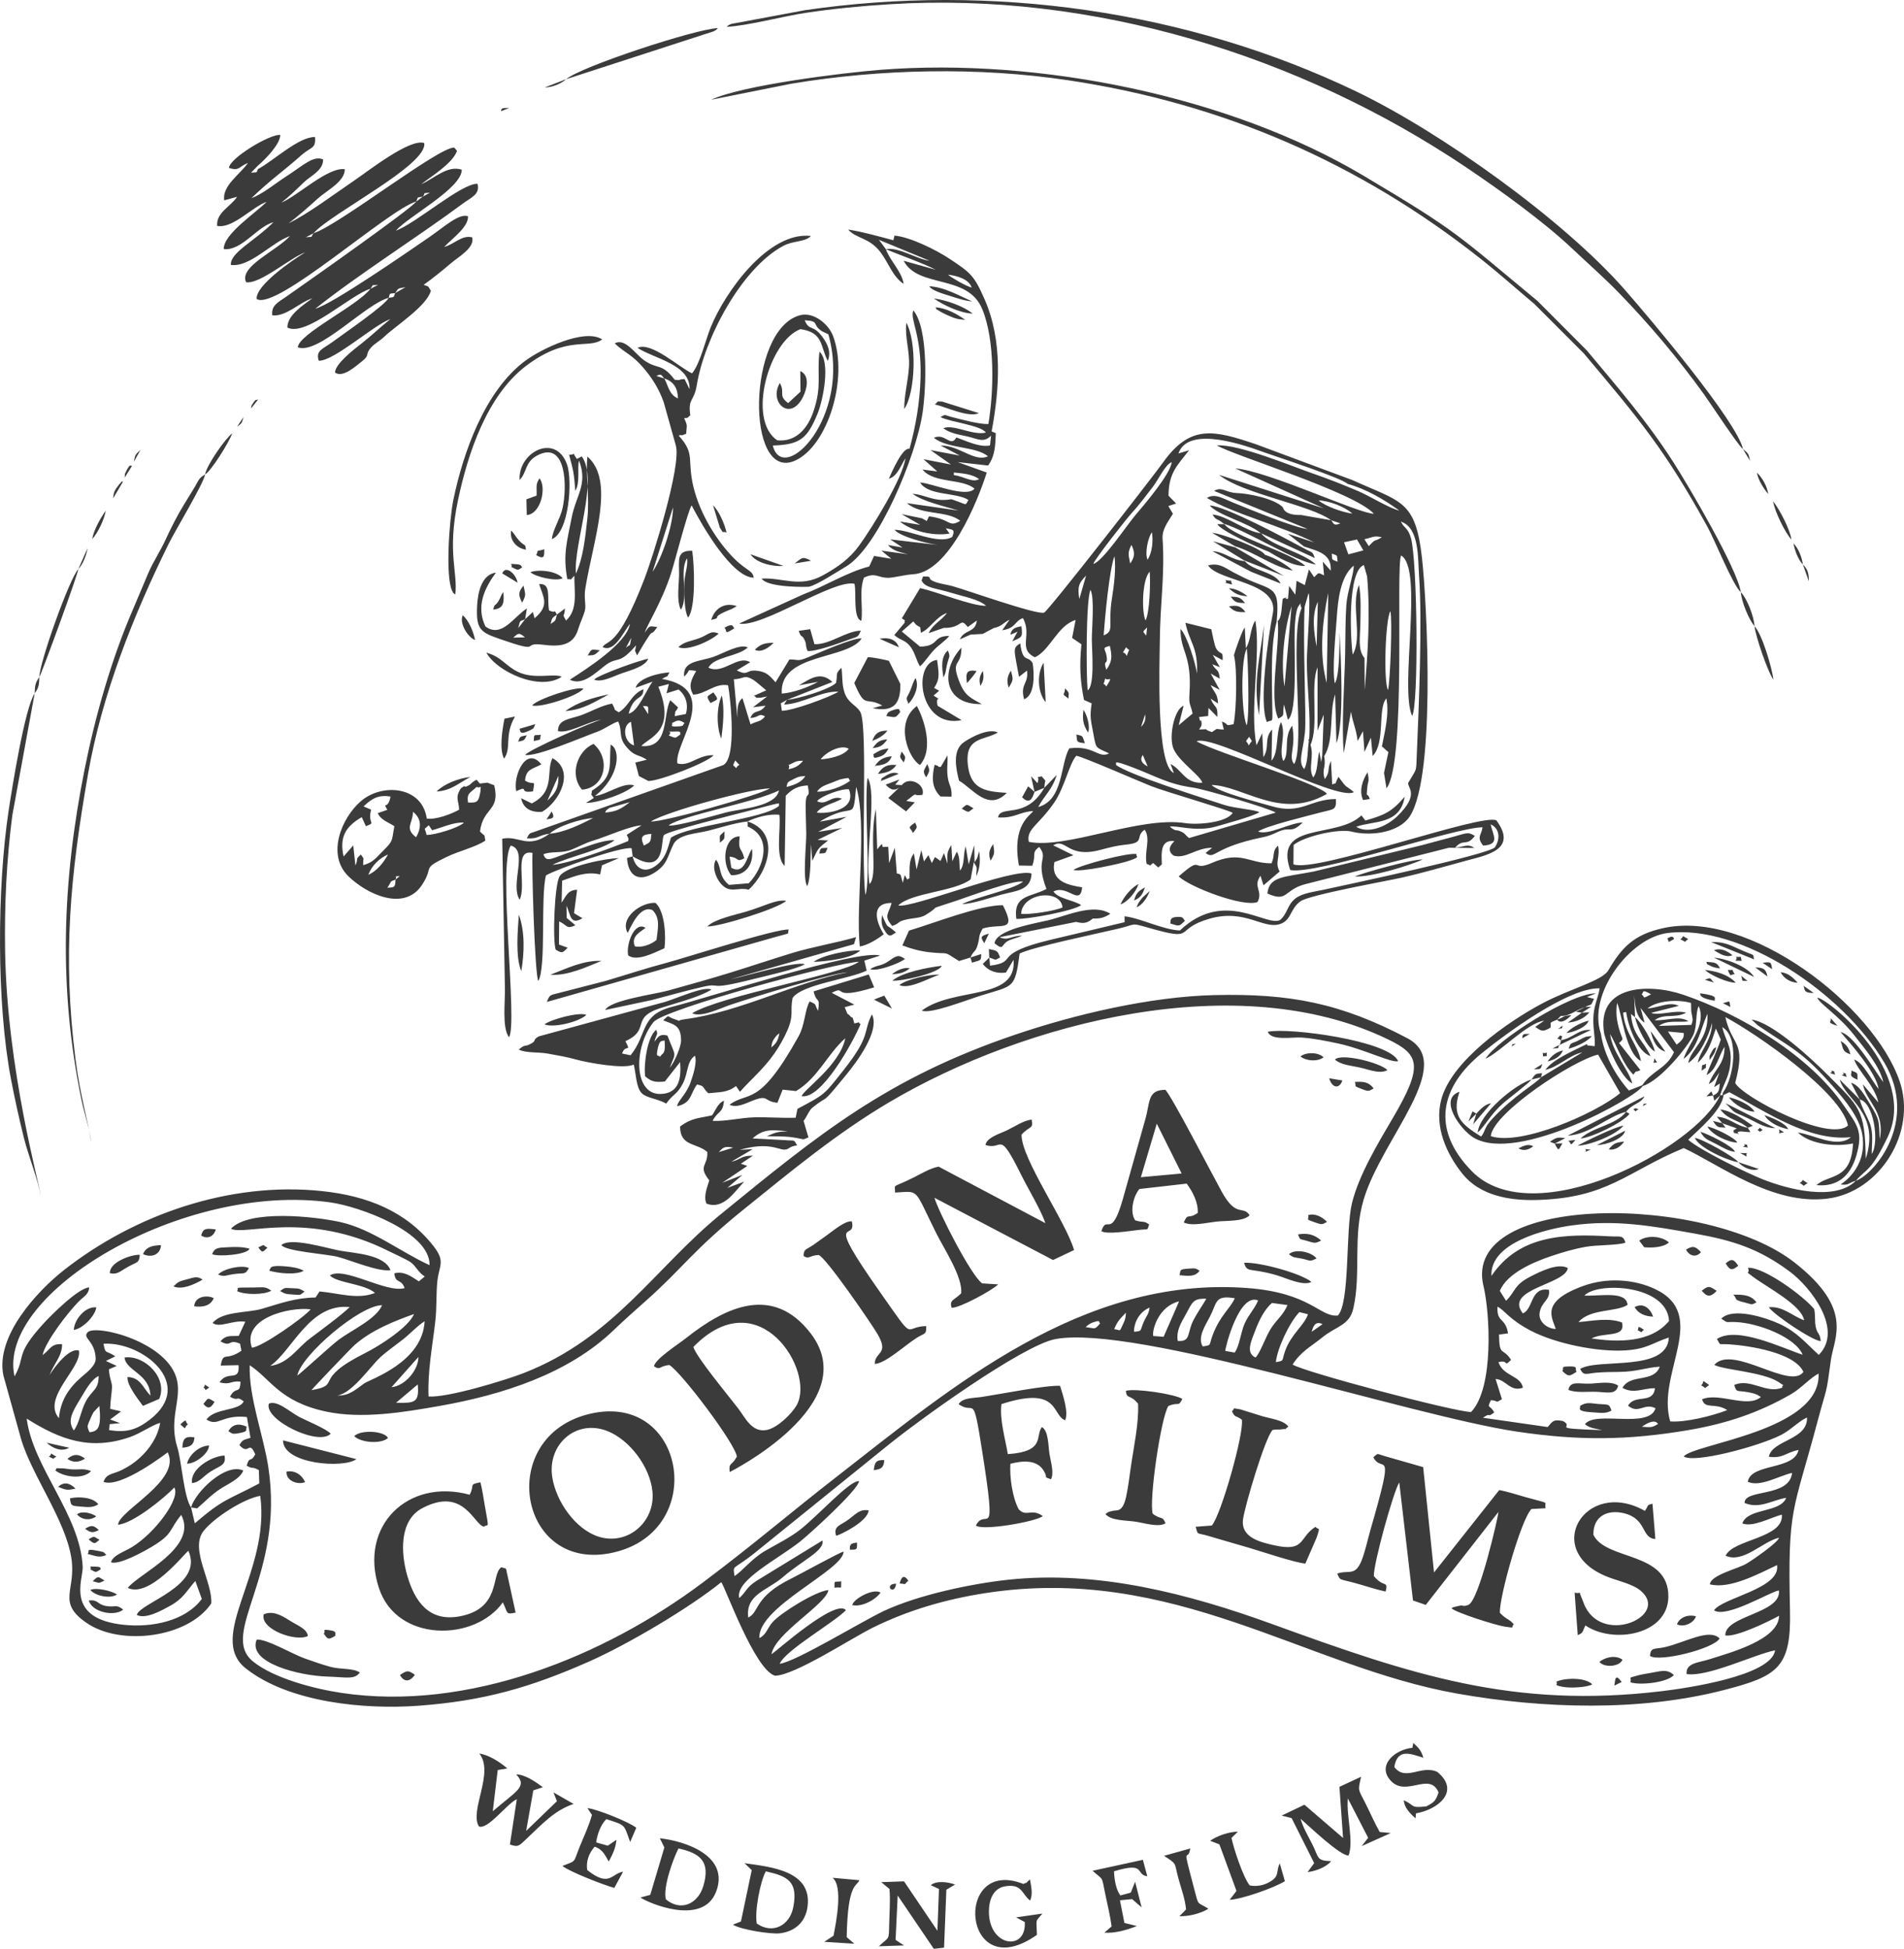 <?xml version="1.0" encoding="UTF-8"?>
<!DOCTYPE svg PUBLIC "-//W3C//DTD SVG 1.1//EN" "http://www.w3.org/Graphics/SVG/1.1/DTD/svg11.dtd">
<!-- Creator: CorelDRAW 2018 (64 Bit) -->
<svg xmlns="http://www.w3.org/2000/svg" xml:space="preserve" width="70.113mm" height="71.762mm" version="1.1" style="shape-rendering:geometricPrecision; text-rendering:geometricPrecision; image-rendering:optimizeQuality; fill-rule:evenodd; clip-rule:evenodd"
viewBox="0 0 7011.28 7176.18"
 xmlns:xlink="http://www.w3.org/1999/xlink">
 <defs>
  <style type="text/css">
   <![CDATA[
    .fil0 {fill:#3B3B3B}
   ]]>
  </style>
 </defs>
 <g id="Capa_x0020_1">
  <path class="fil0" d="M6105.36 5243.51c-23.61,14.99 -29.31,11.89 -59.2,10.1 50.13,-35.2 58.72,-10.37 59.2,-10.1zm-5545.48 -3654.91l18.88 -25.44 -18.88 25.44 -26.23 40.54 -16.04 27.14c-20.69,18.96 -19.76,18.71 -24.76,44.36l24.76 -44.36 16.04 -27.14 26.23 -40.54zm295.41 6.96l17.75 -24.48c19.18,-13.6 16.74,-12.5 23.96,-35.75l-23.96 35.75 -17.75 24.48c-26.99,21.09 -94.24,116.94 -100.06,151.65 -25.52,14.02 -24.53,24.65 -42.51,53.35 -11.92,19.01 -23.07,37.98 -35.42,57.76 -22.99,36.87 -49.03,88.28 -67.07,127.84 -18.81,41.26 -46.15,82.63 -63.31,122.26 -19.82,45.82 -38.37,91.78 -58.06,137.34 -78.58,181.84 -137.88,390.09 -176.93,585.17 -83.12,415.25 -97.17,807.31 -11.76,1219.76 9.38,45.26 32.49,116.62 35.79,157.24 -12.38,-85.15 -41.11,-174.03 -58.1,-308.5 -47.85,-378.49 -19.64,-672.5 46.48,-1050.17 51.15,-292.17 166.45,-582.67 296.37,-845.99 25.15,-50.97 128.95,-222.42 134.52,-256.06 24.23,-15.26 88.24,-118.64 100.06,-151.65zm5614.24 144.85l-25.33 -43.71c-5.15,-26 -6.01,-27.41 -25.83,-42.82 -21.16,-100.32 -340.04,-478.51 -435.56,-587.43 -226.94,-258.78 -678.65,-580.96 -988.82,-729.78 -622.92,-298.88 -1344.45,-399.28 -2030.14,-299.12l-271.27 50.63c-12.55,5.05 -12.62,7.44 -16.66,10.51 69.93,-2.45 208.83,-38.89 289.23,-51.06 103.1,-15.61 207.22,-25.58 312,-32.07 745.92,-46.21 1507.07,187.21 2122.72,601.21 124.63,83.81 285.61,200.24 388.38,297.45 60.59,57.31 117.14,106.51 173.75,164.72 110.55,113.69 218.04,241.45 312.81,373.06 25.81,35.85 123.49,185.38 143.56,201.88l25.83 42.82 25.33 43.71c4.77,26.97 24.47,58.09 41.86,78.81 -3.74,-27.45 -21.63,-60.37 -41.86,-78.81zm-177.16 2251.44l-17.84 12.65 17.84 -12.65c21.18,-10.62 22.57,-20.6 39.15,-42.63l-19.56 54.22 21.08 -13.64c-3.23,26.04 -1.92,33.43 -24.73,44.28l-6.33 -15.37 -18.29 18.61 24.62 -3.24 4.36 19.26 20.99 -18.94c-90.55,194.78 -687.31,509.37 -913.55,278.55 -152.39,-155.47 -116.03,-311.48 37.2,-435.4 86.92,-70.3 316.73,-240.96 433.21,-238.32 -4.94,33.72 -19.09,57.49 -22.53,98.32 -3.73,44.38 6.72,78.61 4.52,114.83l-26.79 -2.81c-0.33,-0.75 -1.61,-3.29 -2.47,-4.9 -45.28,22.75 -124.72,55.78 -152.6,94.73 45.57,-9.02 88.96,-54.95 136.26,-64.32l-152.54 91.95 4.23 -14.94c-24.49,0.98 -24.55,1.87 -38.84,23.01 -59.93,16.71 -192.83,126.67 -198.24,195.49 28.75,-26.78 47.81,-67.45 92.31,-106.88 23.73,-21.02 94.98,-73.85 105.93,-88.61l34.61 -8.07c-17.24,22.51 -99.08,66.38 -178.48,152.02 -32.23,34.76 -23.93,42.16 -41.54,66.25 -70.5,-44.13 -110.78,-74.12 -79.9,-164.97 -78.74,25.92 3.21,139.37 51.55,168.55 161.84,97.7 602.97,-150.02 622.58,-189.55 65.92,-19.68 169.48,-147.96 187.61,-190.27 14.19,-33.1 6.82,-82.38 19.29,-104.18 29.3,70.87 -37.41,136.27 -56.09,194.61 52.57,-38.94 64.85,-115.68 88.15,-166.52 5.07,95.79 -60.43,127.29 -71.02,181.45 44.2,-29.61 74.42,-98.62 88.21,-147.62 -0.79,64.19 -47.25,106.4 -52.49,146.42 38.75,-37.45 49.36,-75.56 66.24,-125.81l18.11 40.5c-10.82,36.07 -46.29,109.11 -52.35,130.56 37.19,-17.91 45.3,-73.31 66.32,-103.71 0.63,66.64 -38.73,81.99 -58.19,137.09zm-70.2 -51.87l20.17 -12.94 -20.17 12.94zm-219.91 216.79l21.39 -9.13 -21.39 9.13zm-437.15 -302.74l16.79 -10.44c-21.6,2.14 -7.81,0.05 -16.79,10.44zm483.73 219.89l16.3 -10.31c-22.39,2.49 -7.55,-1.26 -16.3,10.31zm-311.17 -284.52c23.84,-7.49 11.43,3.71 16.18,-13.13l-16.18 13.13zm-2225.1 -2039.77l-0.07 -9.76c31.92,3.44 67.51,5.35 93.24,24.55 -26.17,14.26 -56.17,-10.68 -93.17,-14.79zm2325.23 2491.69l19.69 -8.34c-40.28,-1.65 -10.03,-7.28 -19.69,8.34zm264.24 -329.29l-10.49 -15.26c1.07,20.06 -12.64,17.13 10.49,15.26zm-87.13 173.19c15.1,12.11 1.45,6.72 19.47,-0.73l-12.15 -3.57c-0.99,0.23 -5.12,2.54 -7.32,4.3zm406.95 127.74c13.47,10.4 -22.61,6.65 14.31,12.75 -7.92,-16.07 5.79,-7.34 -14.31,-12.75zm-678.56 -365.39l-26.43 13.09c32.21,-1.66 14.69,0.98 26.43,-13.09l115.06 -55.09c-46.71,-3.74 -64.44,29.88 -109.65,37.76 5.48,-24.49 6.3,-9.47 -3.99,-17.86 -12.33,19.27 -16.87,6.14 3.99,17.86 -0.77,2.03 -1.28,3.23 -1.59,6.31 -0.28,2.87 -1.44,4.74 -1.8,5.78 -0.34,0.98 -1.06,3.64 -2.02,5.24zm807.16 325.61l18.67 -3.72c-30.67,-20.14 -10.57,-4.64 -18.67,3.72zm234.57 -223.99c15.74,13.63 -22.88,4.93 15.28,16.35 -8.48,-18.97 4.99,-8.27 -15.28,-16.35zm-313.01 212.1c17.81,9.44 0.01,8.97 19.32,-0.47 -18.27,-9.17 -2.42,-13.87 -19.32,0.47zm270.12 -219.85c14.47,12.42 -22.49,4.7 15.74,15.74 -8.85,-18.48 5.07,-7.98 -15.74,-15.74zm-310.4 317.42c-4.15,-21.21 14.31,-9.41 -24.04,-13.39l24.04 13.39zm-4586.32 -3849.5l29.86 -11.83c-17.86,0.84 -30.93,-2.41 -29.86,11.83zm4589.74 3202.75l-23.58 -19.12c8.62,24.65 -2.78,16.89 23.58,19.12zm-752.74 278.15c24.45,-5.2 9.12,6.82 14.1,-13.89 -20.53,4.84 -15.26,-6.87 -14.1,13.89zm-76.73 -67.29l27.53 -15.56c-19.3,0.58 -27.19,-3.66 -27.53,15.56zm169.32 377.72c14.58,11.11 3.37,23.33 26.56,-3.13l-26.56 3.13zm-5026.23 908.86c14.94,6.37 -2,16.6 21.66,-0.4 -27.42,-18.79 -9.79,-6.63 -21.66,0.4zm5529.39 -1501.77l33.54 10.25c-18.51,-17.56 -7.72,-19.61 -33.54,-10.25zm-5353.88 -2103.58l26.64 -33.64c-9.88,4.44 -7.83,-1.87 -16.53,10.21 -12.26,17.01 -7.07,14.21 -10.11,23.43zm4724.31 2433.08c25.97,-1.36 23.13,2.62 31.09,-19.34l-31.09 19.34zm-1111.19 -1784.97c-10.04,-23.15 6.49,-9.39 -25.28,-16.58 14.42,17.29 -24.63,3.39 25.28,16.58zm1728.82 1790.22c25.39,-18.6 11.55,-4.24 16.5,-25.35 -18.98,9.72 -13.97,-2.89 -16.5,25.35zm-236.14 955.35c24.71,12.44 6.24,9.07 23.87,-0.88 -29.98,-21.21 -16.57,-4.97 -23.87,0.88zm-5849.9 466.09c30.76,12.86 5.28,8.85 27.68,0.06 -32.88,-18.62 -10.6,-12.44 -27.68,-0.06zm6560.64 -1615.19c5.37,15.96 -18.11,14.79 25.62,28.7l-25.62 -28.7zm-396.53 -54.88l27.47 14.04c-4.07,-28.18 -0.07,-19.67 -27.47,-14.04zm69.2 -155.9c-6.1,-25.35 0.69,-9.84 -20.47,-15.35 9.53,15.96 -21.03,15.06 20.47,15.35zm-274.33 -82.11c10.58,8.95 -6.29,21.14 25.86,1.5 -2.8,-1.34 -1.04,-16.58 -25.86,-1.5zm48.31 2.66c31.29,15.05 8.79,10.57 29.38,-0.38 -33.21,-18.27 -9.69,-10.59 -29.38,0.38zm439.76 897.46c23.11,12.34 5.87,14.31 28.97,0.64 -30.64,-18.59 -8.17,-11.99 -28.97,-0.64zm-238.99 -768.35c-18.59,-26.08 6.58,-13.48 -25.91,-16.08 13.11,32.64 9.93,13.57 25.91,16.08zm-5984.52 1656.53l38.34 -3.79 -36.59 -13.48 40.32 -29.73 -40.13 -9.46c0.71,-31.83 5.97,-57.72 6.85,-79.92 0.63,-15.81 -10.38,-34.92 -11.25,-65.7l28.38 -12.38 -39.79 -18.28 34.73 -16.99c-34.15,-23.84 -36.42,-5.08 -43.38,-46.32 139.88,-9.36 342.23,147.35 169.98,279.79 -50.15,38.57 -87.66,47.75 -149.4,38.19l1.94 -21.93zm-115.32 -3148.73c16.5,-16.85 29.86,-50.5 34.1,-77.1l-34.1 77.1c-33.14,35.94 -142.36,341.89 -143.72,397.62 -14.05,20.44 -16.17,30.22 -17.01,60.08 -36.07,52.66 -83.32,348.67 -95.77,430.83 -42.76,282.08 -45.17,710.89 8.91,991.71 14.36,74.55 29.42,142.81 47.69,216.22 15.9,63.86 52.99,155.88 60.94,210.47 -0.7,-33.29 -123.69,-457.51 -130.7,-901.51 -2.63,-166.71 5.07,-333.86 26.68,-499.06l82.25 -448.66c14.81,-20.27 16.54,-31.58 17.01,-60.08 7.13,-8.83 140.2,-371.85 143.72,-397.62zm5148.05 2005.35l-14.2 -8.43 -15.07 37.28 29.27 -28.85 -11.72 39.2 65.92 -77.38c-21.64,3.1 -38.09,20.61 -54.2,38.18zm1202.46 -2022.43l21.79 61.97c0.38,-29.1 -4.25,-44.4 -21.79,-61.97 -4.16,-28.11 -16.57,-58.89 -34.53,-77.54 4.28,26.06 17.75,61.3 34.53,77.54zm-6179.99 -319.32l27.44 -44.07c-6.83,2.01 -6.56,-8.52 -19.98,16.9 -10.61,20.1 -4.67,10.44 -7.46,27.17zm1553.58 1258.16c17.42,-3.73 34.25,-1.1 18.94,-29.06l-18.94 29.06zm4628.1 612.04c8.09,10.97 -4.8,27.61 38,26.95l-38 -26.95zm-915.59 581.77c15.93,30.86 12.79,24.33 28.53,-0.77l-28.53 0.77 38.96 -20c-28.4,-4.37 -33.33,-2.24 -56.71,13.04l17.75 6.96zm-2425.09 1620.46c-49.25,1.33 -6.04,48.29 0,0zm2964.28 -730.41c25.47,13.58 4.7,14.01 29.79,-0.88 -35.59,-25.26 -13.35,-12.26 -29.79,0.88zm-4356.2 -2369.99c24.01,-5.59 21.34,-3.31 31.95,-23.65 -26.66,5.9 -23.8,2.48 -31.95,23.65zm4617.41 837.69c-3.28,-27.82 -4.77,-27.24 -34.43,-23.41l34.43 23.41zm-2563.1 -174.05c26.77,6.3 39.61,6.12 61.78,-12.36 27.52,0.67 41.17,-2.75 64.76,-17.59 -62.77,-39.83 -160.45,7.52 -229.19,24.03 -48.86,11.73 -190.25,34.12 -197.52,84.48 34.33,27.84 24.44,7.24 46.55,-6.68 13.56,-8.53 36.65,-12.64 55.34,-21.03 -40.71,-0.67 -50.71,20.25 -83.37,5.49l281.65 -56.34zm-28 -822.47c0.5,-23.52 5.62,-17.58 -12.07,-37.63 -2.89,31.92 -15.8,15.26 12.07,37.63zm-3270.13 2672.75c26.89,24.46 10.37,11.15 28.16,-0.55 -13.74,-8.16 0.44,-26.29 -28.16,0.55zm1420.62 -4953.42l-78.9 30.49c28.06,-0.45 61.33,-14.21 78.9,-30.49l542.1 -175.9c13.91,-6.44 11.3,-7.41 16.7,-12.15 -82.02,2.88 -503.43,141.19 -558.8,188.05zm4210.43 3611.97c10.4,-16.18 20.75,-23.42 24.44,-48.1 -5.62,5.21 -6.26,-1.73 -18.19,20.6 -9.71,18.18 -5.44,11.34 -6.25,27.5zm-2967.38 -1096.14c9.02,-23.14 6.41,-18.87 -7.37,-39.9 -7.69,22.24 -9.6,17.04 7.37,39.9zm918.58 370.49l18.79 16.4 13.22 -11.62c-1.71,-41.43 -6.2,-92.42 46.51,-85.35 0,0.02 -36.81,29.19 -3.29,53.32 45.69,13.08 81.04,-28.76 142.17,-28.98l-24.69 19.37c35.48,24.14 22.96,-12.81 173.37,-49.71 40.6,-9.96 51.81,-8.39 91.01,-27.12 50.32,-24.05 47.79,8.84 93.46,-35.58 -45.88,0.68 -128.11,49.18 -164.09,33 32.23,-21.11 180.85,-56.84 234.04,-70.98 43.32,-11.52 54.92,-6.46 52.22,-48.29 -94.04,-0.19 -127.81,58.77 -237.25,26.08 -46.9,-14.02 -194.93,-50.85 -220.5,-77.98 118.5,3.26 254.56,131.31 425.09,32.68 -28.27,-38.17 -410.26,-152.65 -480.15,-193.4 58.41,-29.6 518.24,223.9 579.21,186.99 -34.39,-28.85 -22.14,-8.46 -56.73,-56.2 -18.54,33.41 -0.55,18.52 -23.14,28.01l-4.64 -86.48c-15.63,33.45 -0.37,34.98 -22.45,66.79 -13.04,-35.27 5.94,-43.46 -2.62,-84.07 38.27,-61.2 17.22,-159.61 40.47,-228.16l4.84 179.82c29.16,-71.28 16.39,-322.2 11.21,-408.71 0.46,39.52 0.65,161.32 -17.17,188.8 -10.57,-51.37 3.08,-182.2 7.07,-241.42 4.17,-61.97 12.31,-151.52 62.61,-192.44 0.18,32.92 -23.99,95.18 -27.36,145.85 -3.88,58.53 -3.01,121.12 -4.29,180.15 -2.22,102.5 -14.09,268.18 -4.94,363.78l26.45 -152.02c8.01,47.51 17.91,57.54 24.53,108.05l19.69 -36.03 5.39 76.66 23.68 -52.95 6.58 67.57c47.66,-49.21 17.25,-173.44 50.34,-212.19 11.33,55.1 -5.2,121.16 -16.4,176.83l23.89 21.11 -16.11 76.67 9.11 56.5c73.83,-92.64 33.41,-817.94 53.81,-857.34 83.82,48.68 -6.45,487.11 40.59,590.86 24.43,-35.19 19.75,-571.07 -4.5,-655.42 -11.02,-38.3 -23.88,-33.73 -36.75,-59.97 68.78,22.54 62.09,135.49 66.88,200.04 12.02,162.09 -0.48,474.64 -8.17,651.94 -3.26,75.21 1.89,51.99 -31.97,110.18 -3.06,17.81 43.86,41.86 -40.64,123.12 -37.62,36.18 -105.23,66.44 -150.98,38.35 62.24,-23.27 161.68,-5.35 178.77,-110.57 -47.23,55.57 -74.54,67.38 -144.71,87.57l-14.51 -18.9c-91.57,88.07 -324.94,20.19 -262.32,201.12 92.38,19.69 610.3,-157.96 708.35,-157.28 -5.07,31.27 -22.71,35.7 2.28,67.34 63.88,-3.91 35.52,-38.64 27.39,-78.32 34.51,15.66 35.62,54.7 15.68,84.94 -30.24,27.89 -531.64,134.52 -632.17,156.31 -31.52,6.83 -76.85,11.69 -102.44,31.82 -30.58,24.06 -27.8,53.89 -55.89,79.02 -51.62,27.43 -205.7,-116.34 -369.21,38.68 -60.29,-1.64 -147.79,-46.28 -203.96,-52.09l0.11 21.66c-91.07,22.07 -180.04,42.85 -269.28,64.03 -226.42,53.73 -116.23,81.93 -226.12,96.14l-2.77 -29.76c26.92,7.72 16.78,12.12 39.51,-0.46 -9.63,-27.09 -11.96,-24.65 -41.11,-31.12l1.6 31.58 -24.07 23.23c21.53,28.06 53.83,36.57 85.38,31.74l28.05 -46.94c12.39,152.38 -218.79,98.63 -337.86,186.94 29.37,14.79 163.23,-38.12 217.37,-55.01 121.26,-37.83 125.35,-23.69 142.86,-155.03 53.44,-25.32 279.57,-71.68 363.62,-91.57 69.73,-16.49 41.88,-22.78 114.84,-2.04 176.58,50.19 84.51,4.34 221.35,-34.71 133.72,-38.16 199.9,44.38 263.81,18.05 37.47,-15.43 33.03,-55.34 70.44,-82.02 33.69,-24.02 317.45,-74.56 370.44,-86.5 82.6,-18.63 160.29,-41.47 241.24,-63.43 75.15,-20.38 188.69,-40.33 110.11,-147.63 -48.15,-29.77 -668.1,195.38 -747.74,161.35l0.7 -71.22c38.9,-32.05 166.54,-61.09 213.74,-49.07 62.77,15.99 158.54,7.05 204.91,-44.27 107.51,-118.95 73.13,-794.63 53.93,-964.72 -24.03,-212.89 -77.21,-203.97 -255.98,-285.45l-354.43 -131.66c-155.81,-52.63 -242.05,-74.85 -343.28,67.14 -39.23,55.01 -421.93,546.2 -437.56,552.44 -24.6,9.81 -277.8,-80.34 -334.82,-96.71 -18.25,-5.25 -45.43,-9.14 -61.69,-14.54 -46.56,-15.46 -3.62,-22.27 -49.37,-21.77l-5.39 14.96c14.19,28.46 51.61,27.17 116.24,47.16 36.98,11.44 96.02,22.26 121.38,46 -54.3,0.57 -179.1,-51.39 -243.14,-65.26l-67.11 111.14c23.64,17.93 7,-0.66 10.15,16.48l-38.07 45.17c26.02,22.63 40.41,16.54 61,44.79 15.04,20.62 19.61,47.02 33.47,70.39 17.08,-13.9 32.11,-39.85 52.06,-60.55 19.18,-19.88 43.78,-34.9 55.75,-51.28 -62.93,-0.32 -35,38.04 -107.6,39.28l-66.98 -55.62 42.33 -37.13c13.94,16.51 7.58,10.82 25.56,21.52l2.21 20.04c32.79,-12.35 55.76,-59.39 96.53,-72.65 -22.17,28.89 -54.17,43.03 -67.56,74.16l55.03 -19.15c72.43,1.05 58.09,-42.35 88.9,-3.24l33.27 -24.01c-5.01,47.01 -45.84,31.34 -62.42,69.37l39.5 -17.53 44.55 -2.48 40.67 -21.58c29.88,-5.98 34.13,-19.11 58.24,-30.82l-27.08 38.87c50.96,-7.57 44.43,-33.02 76.12,-44.8 35.75,62.37 -20.43,112.76 44.32,144.4 56.53,-26.47 82.57,-116.7 149.86,-137.43l-12.81 66.14 34.32 23.5c-7.47,77.51 -5.39,130.62 9.35,204.87l28.33 12.52c-7.96,51.13 -2.45,63.87 5.93,110.12 11.06,60.99 8.08,49.93 58.34,74.15 -40.3,20.42 -55.65,-30.83 -146.83,-18.52 -34.3,60.93 -20.82,189.74 -114.21,215.99 23.44,-44.61 50.98,-62.28 68.12,-118.32l-45.79 47.68c2.31,-37.18 10.57,-17.75 -9.87,-42.52 -30.94,8.53 -3.36,-7.75 -15.32,25.09l-23.54 -25.38 12.64 57.51 -23.37 -20.31 -22.27 40.27c26.07,26.3 37.41,7.03 45.64,-19.96l36.09 -14.7c-68.87,119.44 -161.1,60.18 -170.42,108.84 61.68,4 77.97,-20.55 129.48,-23.37 -10.4,16.52 -79.65,50.95 -52.45,200.64l48.91 0.76c15.91,-40.2 -4.81,-48.04 25.89,-69.18 35.9,46.63 -16.44,42.33 26.43,154.51 -57.35,31.41 -122.59,20.14 -110.91,110.18 38.45,2.86 213.47,-29.81 238.84,-50.69 -28.13,-18.16 -86.08,-24.05 -102.07,-50.02 51.57,-26.85 98.44,56.43 105.67,-15.35 -50.17,-8.21 -116.5,-20.54 -102.23,-92.92l70.07 -25.27 -74.37 -36.38c48,-29 51.12,48.45 171.45,17.23 37.83,-9.82 60.08,-16.25 99.56,-20.28 68.87,-7.04 28.92,-29.56 65.8,-54.6 23.17,33.9 -2.21,79.77 7.22,125.96 20.88,6.13 5.06,10.49 24,-3.21zm-622 295.34l16.93 -35.44c-30.7,9.22 -32.08,11.36 -16.93,35.44zm2320.34 2733.57l26.95 -13.45c-22.95,-30.32 -23.6,-13.72 -26.95,13.45zm-4959.87 -1612.62c-22,-11.2 -5.95,-13.2 -33.59,-1.03 16.24,23.46 15.67,16.76 33.59,1.03zm1666.27 -1491.12c20.94,-17.93 16.05,-12.52 16.6,-41.62 -21.56,20.99 -16.86,8.54 -16.6,41.62zm365.63 39.85c24.8,-2.13 21.18,2.67 30.74,-20.87 -25.72,1.51 -25.51,-2.81 -30.74,20.87zm-1051.27 -414.21c34.94,-7.82 18.84,-1.72 26.21,-22.96 -26.39,3.24 -25.01,-5.62 -26.21,22.96zm-1549.16 -893.47l36.68 -61.6c-4.94,-0.19 -7.52,-0.09 -8.19,3.03 -0.64,3.03 -3.63,3.78 -4.49,4.9 -22.33,29.3 -20.5,29.15 -24,53.67zm3193.83 690.5c12.38,-19.7 13.36,-34.85 8.75,-55.17 -11.31,18.78 -14.79,29.56 -8.75,55.17zm2214.86 1203.36l34.63 -22.25 -22.86 1.37c29.6,-14.28 17.87,-0.67 33.14,-30.1l-26.22 -6.9 32.99 -13.39c-93.91,-0.52 -366.65,172.91 -406.5,240.98 56.3,-26.76 155.12,-132.97 215.95,-140.34l-32.65 22.56c21.58,15.68 27.26,20.29 56.05,2.83 2.93,-21.04 -8.56,-15.27 24.15,-29.17 15.08,18.81 39.91,-3.66 52.64,-16.58 -36.18,2.97 -20.52,4.93 -52.64,16.58l13.81 -13.8c31.55,2.29 54.63,-21.69 89.28,-32.67l-33.71 17.12 21.94 3.76 -51.89 36.39c30.76,-1.92 61.7,-15.37 79.49,-37.88l-27.6 1.49zm683.19 -133.5c-4.92,-27.85 -15.23,-32.68 -44.55,-33.18l44.55 33.18zm-4753.09 -698.02c18.6,8.12 15.11,-14.96 14.07,16.71 -6.86,34.6 -8.27,43.66 -45.93,40.64 -4.97,-35.44 7.5,-33.95 31.86,-57.35zm39.22 -15.62l-27.45 3.35 -11.86 -14.19c-23.64,12.52 -16.73,14.69 -31.8,22.28 -22.2,11.17 -0.82,-8.73 -26.01,9.36 -22.86,35.41 -7.72,43.54 -6.57,78.69 -30.24,17.11 -85.94,37.4 -119.18,32.8 -16.88,-119.87 -164.32,-131.33 -242,-64.6 -72.07,61.92 -128.05,197.53 -46.66,276.92 67.52,65.87 205.31,131.39 270.84,32.29 47.18,-71.37 -5.07,-56.95 91.32,-103.56 44.75,-21.64 109.38,-36.99 142.2,-60.18 -6.43,-29.97 4.33,-8.36 -19.75,-33.45 11.56,-90.31 75.4,-73.64 52.44,-170.17l-25.52 -9.54zm-1452.92 2940.41c28.74,8.38 21.2,7.33 43.49,-2.29 -25.83,-15.74 -22.21,-17.84 -43.49,2.29zm6475.4 -1880.51c5.54,13.11 -14.67,18.94 23.48,33.9 -2.21,-26.25 5,-22.85 -23.48,-33.9zm-3743.98 1904.44c31.9,-4.14 22.44,10.34 25.03,-23.24 -28.66,3.14 -24.71,-5.02 -25.03,23.24zm-2746.57 -177.96c24.7,21.86 22.93,13.54 40.14,1.89 -20.98,-11.62 -17.37,-16.66 -40.14,-1.89zm2599.73 -3593.59l60.47 -9.88c-33.88,-19.39 -35.21,-7.86 -60.47,9.88zm3415.99 2061.22l-34.47 -8.33c17.85,26.34 17.66,22.75 46.45,24.62l-11.98 -16.29 53.33 18.95c-14.39,10.19 -12.49,3 -10.66,16.57 41.79,9 -5.12,-2.14 24.47,-5.32 3.7,-0.4 24.7,2.77 36.53,2.75l-9.67 -16.12 18.44 -7.4c-33.44,-24.01 -80.32,-55.53 -119.46,-60.13 29.06,40.53 68.65,37.85 101.02,67.53 -44.24,-7.57 -67.22,-37.99 -113.94,-40.66l19.94 23.83zm-3029.29 1694.83c29.88,1.94 12.07,7.12 32.02,-10.29 -16.4,-24.41 -25.62,-13.9 -32.02,10.29zm49.33 -2763.39c13.33,-20.32 18.82,-17.44 7.36,-38.5 -30.8,22.72 -18.39,14.71 -7.36,38.5zm-694.23 -756.12c12.14,12.23 -5.25,28.5 36.29,2.21 -5.96,-3.25 -1.7,-22.02 -36.29,-2.21zm-2335.78 3467.1c23.28,12.34 17.49,13.31 39.15,-0.02 -3.54,-2.64 4.2,-8.56 -16.17,-9.45 -41.95,-1.82 -11.9,-0.09 -22.98,9.47zm1831.99 -3364.84c26.77,-0.8 24.38,-0.86 44.77,-19.02 -35.71,-4.51 -29.26,-5.06 -44.77,19.02zm1246.46 448.87c14.25,-24.96 13.68,-26.01 3.99,-49.08 -11.89,24.63 -19.03,24.89 -3.99,49.08zm-280.97 2843.77c28.66,1.15 26.47,-1.87 26.34,-26.01 -19.66,2.31 -28.35,4.81 -26.34,26.01zm-1247.32 -3619.27c29.25,16.2 24.32,11.8 40.92,1.98 -4.7,-3.32 -1.76,-9.57 -18.62,-11.09 -40.18,-3.61 -12.55,0.3 -22.3,9.11zm3709.28 2141.76c18.35,10.28 36.18,6.26 54.44,-7.8 -20.58,-11.13 -38.33,0 -54.44,7.8zm-2050.09 -1251.14c30.35,18.15 22.34,12.44 43.44,-0.99 -27.34,-16.2 -21.57,-17.75 -43.44,0.99zm-1566.85 -933.25c27.06,14.85 30.37,9.42 29.48,-21.8 -38.05,12.55 -17.25,-4.07 -29.48,21.8zm4358.8 1521.82c-9.43,-23.44 -21.48,-22.12 -50.81,-24.33 8.14,9.35 -8.42,3.45 19.88,16.68 9.98,4.67 21.13,5.93 30.93,7.65zm-356.51 162.75l11.14 -2.59c6.91,50.92 41.46,147.51 89.73,162.4 -27.3,-60.19 -66.57,-75.59 -71.76,-155.03l15.07 12.16c4.97,31.76 44.59,112.78 72.82,125.99 -6.96,-32.35 -48.98,-107.87 -72.82,-125.99l-3.64 -81.16c3.71,37.67 6.17,80.59 38.52,101.03l-14.87 -54.49 123.26 163.27c-28.85,62.57 -79.85,66.07 -117.02,121.68l-49.3 19.38c-49.76,-56.69 -91.68,-131.48 -103.09,-209.82 -49.94,-145.82 106.62,-352.4 245.29,-370.05 270.1,-34.37 646.5,220.71 798.3,476.67 128.44,216.59 -36.4,412.04 -104.5,435.51 36.18,-43.41 55.41,-31.04 117.48,-161.79 113.28,-238.63 -219.98,-509.49 -259.42,-512.31 7.33,21.87 79.3,65.71 135.54,137.79 36.52,46.82 95.74,115.09 107.38,173.59 -32.88,-45.11 -109.45,-175.66 -157.16,-184.65 39.3,45.35 130.74,148.6 140.09,209.83 -25.3,-30.41 -56.86,-98.46 -89.96,-108.64 12.55,39.65 76.87,97.77 88.78,158.19l-56.82 -67.02c11,61.55 83.06,100.84 61.82,202.16 -3.29,-68.05 1.41,-68.97 -35.36,-128.7 -17.12,-27.79 -39.26,-70.95 -70.12,-79.37l32.15 61.75c50.37,9.8 73.26,155.36 44.14,201 -0.52,-39.23 7.34,-76.19 -8.04,-115.3 -11.18,-28.45 -29.14,-56.3 -36.1,-85.7l-73.8 -73.26c20.73,74.51 150.3,122.32 95.66,291.9 -2.46,-183.08 -22.56,-191.32 -143.36,-312.63 -51.77,-51.99 -199.98,-190.45 -276.96,-200.32l23.77 21.87c128.23,87.24 161.13,92.87 279.66,228.35 39.38,45.02 94.73,111.03 104.46,174.22 19.26,125.04 -76.94,179.34 -79.89,182.86 32.73,3.1 24.49,-4.76 56.06,-13.82 -77.54,77.03 -251.95,30.79 -342.78,-5.17 -58.81,-23.29 -233.42,-108.56 -274.44,-145.71 37.59,-37.26 123.95,-107.76 130.02,-164.92l21.02 -10.33c133.54,70.55 291.95,182.28 447.93,165.67 -51,43.68 -139.97,-11 -195.37,-16.95 47.42,44.68 141.74,53.11 203.09,40.03 -6.24,137.46 -87.66,111.81 -134.73,153.39 78.68,7.58 125.16,-34.9 146.63,-107.57 27.13,-91.86 2.38,-114.68 -46.19,-185.88 -125.77,-184.35 -383.09,-337.36 -591.7,-407.87 -125.28,-42.34 -322.29,-37.17 -290.01,144.67 12.62,48.07 61.33,160.63 103.2,182.4 -11.36,-48.73 -74.44,-115.5 -81.53,-182.11 26.11,45.57 46.29,110.72 85.49,149.56 17.3,-21.43 0.29,-4.02 25.88,-16.64l-78.65 -99.89c21.09,-17.58 11.34,-11.13 0.03,-52.4 -9.74,-35.52 -11.79,-59.05 -7.44,-95.09 17.86,35.45 30.25,183.52 88.12,214.07 -10.15,-58.82 -58.28,-97.9 -65.7,-178.22zm-2692.11 -141.39c27.16,-2.07 42.74,-4.23 65.42,-21.47 -19.12,-6.04 -48.34,6.58 -65.42,21.47zm710.21 -850.93c-10.92,-30.82 -6.89,-25.57 -31.38,-31.81 3.38,27.28 -1.3,28.53 31.38,31.81zm2406.51 1542.95c13.67,18.47 52.62,35.93 74.69,24.8l-74.69 -24.8c-14.87,-19.7 -133.21,-86.05 -160.33,-89.49 13.48,35.56 120.32,84.27 160.33,89.49zm-2225.62 -963.65c23.73,-9.87 31.9,-22.64 40.25,-48.47 -26.78,15.82 -32.12,21.75 -40.25,48.47zm408.91 -1095.04c-16.95,-21.75 -23.39,-22.41 -52.75,-23.98 16.09,22.91 21.89,22.33 52.75,23.98zm-399.48 1120.49c23.14,-10.94 38.53,-34.68 48.65,-60.61l-26.64 24.14c-12.63,16.23 -15.52,18.54 -22.01,36.47zm-942.88 -464.89l66.83 -26.96c-14.66,-7.47 -30.45,-3.62 -47.88,7.41 -28.94,18.32 -7.06,3.07 -18.95,19.55zm3535.22 957.03c10.96,24.63 2.76,37.34 36.14,48.87 -4.3,-20.39 -13.71,-37.28 -36.14,-48.87zm-3129.62 -664.13c17.02,-30.26 13.44,-28.31 9.38,-61.34 -14.26,20.42 -19.33,36.16 -9.38,61.34zm945.94 -973.55c-17.54,-14.39 -44.38,-29.3 -68.72,-29.6 22.86,21.02 35.74,26.86 68.72,29.6zm-1380.57 558.77c30.66,-2.68 41.09,-13.09 53.91,-32.32 -33.92,3.63 -38.32,12.94 -53.91,32.32zm-2900.16 2874.69c21.22,15.15 27.32,16.33 50.79,4.98 -21.45,-20.74 -30.06,-17.03 -50.79,-4.98zm3401.49 -3097.01c17.36,-30.69 16.52,-28.32 7.96,-62.71 -13.25,19.48 -16.94,38.87 -7.96,62.71zm1984.06 1376.32c24.83,-5.87 46.48,-16.46 56.65,-40.66 -24.25,5.73 -42.23,19.34 -56.65,40.66zm225.01 323.65c23.94,5.13 45.61,-11.7 56.74,-28.65 -33.32,4.09 -37.7,6.43 -56.74,28.65zm-2350.2 -706.34l5.66 18.97c33.36,-10.82 33.17,-5.09 33.87,-31.79l-39.53 12.82c12.21,-28.21 18.51,-16.71 27.5,-50.03 7.47,-27.69 0.87,-27.63 17.53,-56.74 67.83,-21.02 127.31,17.84 74.3,-85.86 -84.17,-1.08 -258.46,67.88 -345.72,93.53l-24.35 54.5c31.16,12.06 65.8,21.35 99.7,25.18 80.62,9.08 43.58,-8.22 108.92,32.3l42.12 -12.88zm-361.68 -797.59c22.14,-8.57 43.01,-20.16 56.09,-38.16 -35.91,1.03 -45.54,11.47 -56.09,38.16zm2920.47 1144.09l-54.04 -75.82c8.05,34.89 21.85,66.45 54.04,75.82zm-5383.32 1297.21c17.9,22.55 29.24,12.78 40.93,-7.59 -28.28,-17.76 -22.43,-14.11 -40.93,7.59zm-494.27 161.44l-82.96 -18.61c20.68,19.45 53.42,35.53 82.96,18.61zm6006.18 -1673.42c0.57,0.69 -9.72,17.76 53.38,27.29 -2.32,-9.56 16.48,-17.55 -53.38,-27.29zm-2951.13 -1274.22c-9.63,-29.14 -38.31,-37.63 -70.98,-31.23l70.98 31.23zm1276.38 -129.68c-18.15,-24.14 -31.65,-25.14 -60.65,-21.13 17.92,19.69 31.77,22.26 60.65,21.13zm-2663.48 -34.53c15.07,-29.06 12.32,-28.21 5.01,-62.77 -19.72,24.02 -19.43,34.6 -5.01,62.77zm693.72 369.6c30.77,-15.49 29.57,-10.82 10.58,-39.27 -23.22,15.68 -28.91,11.63 -10.58,39.27zm890.28 582.52l-3.66 -59.36c-18.13,28.15 -14.81,37.12 -14.13,68.43l-12.91 -38.98 -12.81 29.06 -20.23 -14.7 -11.76 22.31 -12.57 -29.22 -16.3 23.09 -9.88 -41.44 -17.28 71.18 -10.01 -59.05c-20.42,27.29 -14.76,56.51 -16.12,92.11 -11.42,-1.31 -1.71,16.86 -17.57,-12.54l-7.09 28.55c-10.71,-35.22 -4.19,-30.17 -22.05,-34.44l-7.33 -94.71 -21.15 56.64 -3.12 -59.75c-0.3,-0.24 -2.26,-1.19 -2.53,-0.05l-17.07 0.47c-5.94,-0.77 5.72,-26.99 -20.97,8.85l-4.99 -148.83c-25.49,112.57 8.26,244.88 -23.24,276.43 -19.11,-100.68 29.7,-336.82 -7.49,-391.41 -12.94,91.31 12.73,377.86 -7.88,431.57 -16.53,-129.4 8.7,-602.55 -16.83,-669.55 -9.12,-23.92 -40.01,-33.58 -54.63,-62.98 -16.64,-33.44 -11.8,-68.47 -16.45,-103.66 -24.63,22.01 -13.08,22.16 -20.32,55.66 -27.24,25.76 -141.75,58.62 -180.58,62.26l167.43 -66.05c-43.39,-39.87 -78.35,-14.04 -123.44,12.52l70.4 -12.98c-36.54,20.33 -90.78,40.15 -133.51,43.36 -9.54,-150.23 244.12,-123.75 294.22,-203.41 -34.23,-1.3 -152.5,51.07 -197.06,69.52 -41.04,16.98 -33.96,8.01 -69,8.19l-51.06 84.12c-17.51,-19.96 -29.58,-34.96 -56.42,-40.62 -56.26,-11.85 -38.69,21.3 -86.29,-3.42l49.44 -29.91c-47.26,-28.16 -98.76,46.3 -153.71,20.22 18.56,-40.32 110.05,-40.89 144.84,-74.81 -29.72,-14.73 -90.97,22.5 -126.31,34.72 -52.25,18.06 -113.62,13.97 -108.28,72.59 28.6,-24.89 2.56,-26.89 44.62,-20.53 -18.44,31.77 -30.13,55.36 -10.91,87.16 46.48,-2.37 80.59,-43.51 128.32,-34.38 9.02,48.81 32.85,269.94 -18.67,294.09l-682.09 241.1c-31.52,12.25 -28.22,4.28 -40.45,28.22 43.17,3.39 42.27,-12.07 83.82,-17.04 -81.4,58.96 -111,5.6 -174.29,18.46l9.8 547.64c1.86,48.13 -11.78,149.18 15.21,183.32 32.7,-49.61 -41.78,-639.07 6.6,-705.64 65.93,17.63 -4.17,143.33 32.56,199.27 26.55,-56.21 -25.04,-188.15 47.41,-172.17 -3.82,37.13 8.03,449.36 21.29,471.41 29.8,-52.17 7.53,-309.16 28.22,-388.73 39.45,-23.6 281.56,-108.42 315.31,-99.74l4 29.68 -20.92 5.88c4.05,65.78 42.56,89.88 98.64,55.71 50.5,-30.77 49.28,-59.2 72.19,-105.83 18.63,-37.92 86.78,-39.67 127.2,-49.91 45.62,-11.57 100.24,-29.41 145.94,-34.36l0.24 18.48c94.22,40.74 58.79,152.34 4.28,209.04l-73.12 6.01c-40.69,-33.53 -25.49,-64.09 -47.71,-92.64 -15.56,23.9 -1.98,64.48 16.94,86.87 34.45,40.78 61.93,12.51 103.37,23.38 73.09,-66.13 118.62,-211.08 -4,-251.14 29.35,-15.41 82.33,-29.28 117.12,-24.46 6.21,51.66 -16.6,155.2 19.37,188.12l3.99 -258.26c24.56,-26.26 46.5,-36.31 81.2,-38.16 10.97,57.69 -7.68,11.66 -7.82,74.84 -0.08,33.31 1.85,68.41 2.18,102.13 0.44,46.07 -14.04,166.59 3.7,194.25 14.96,-38.74 10.98,-110.31 13.79,-154.9l4.65 61.44c23.28,-47.1 16.96,-42.88 58.39,-75.02l-38.73 -2.24 90.73 -44.01 -88.9 14.54 105.39 -55.46 -99.4 17.8c130.41,-80.31 121.23,10.98 134.22,-128.2 41.68,135.17 -2.64,435.67 13.3,587.88 28.47,-4.53 63.91,-26.12 88.19,-45.05 -28.37,-45.48 -49.29,-115.83 29.05,-115.21 -10.31,39.72 -30.98,46.49 2.18,84.55 31.45,-10.31 14.01,-15.06 53.63,-23.97 22.77,-5.13 49.73,-4.46 69.2,-16.38 69.42,-42.52 -11.57,-10.52 115.63,-53.24 41.27,-13.86 215.89,-78.58 243.32,-69.06 -41.1,30.17 -169.97,55.45 -225.47,82.63 42.74,-1.91 103.36,-23.72 146.95,-35.53 51.53,-13.95 107.9,-14.55 109.77,-77.47 -66.29,-22.67 -438.65,128.77 -490.87,117.77 47.48,-47.42 208.4,-50.88 266.44,-96.07l11.88 -63.53c15.76,26.78 9.37,15.52 9.21,51.88 14.52,-32.97 14.17,-55.76 11.24,-91.98 -10.58,26.4 -1.75,15.99 -17.73,40.93l-1.11 -63.48 -20.49 70.57 -11.25 -66.64c-10.11,35.59 -2.87,67.07 -20.55,90.02 -4.59,-31.69 1.11,-46.9 -11.98,-70.06l-16.52 35.44zm3113.01 447.5c-18.66,-20.53 -36.04,-36.53 -62.89,-38.76 12.31,23.24 35.31,37.25 62.89,38.76zm-307.93 -119.49c23.58,14.32 44.16,27.5 67.71,18.27 -19.05,-16.14 -44.92,-28.48 -67.71,-18.27zm-2751.1 -983.7c9.54,-10.62 31.61,-36.09 34.99,-45.03 -37.1,-5.53 -40.19,7.3 -34.99,45.03zm-1648.06 168.23c5.18,4.69 -4.12,25.89 36.78,6.45 18.79,-8.93 14.96,-8.98 21.59,-23.76l-58.37 17.31zm3030.39 1294.79l-48.63 -8.12c11.42,37.53 37.81,39.86 48.63,8.12zm-4729.02 1496.25c28.99,12.42 34.98,13.34 63.95,6.37 -22.7,-22.05 -43.2,-25.17 -63.95,-6.37zm3001.13 -2697.11c6.6,4.56 -9.3,21.48 29.78,6.42 16.17,-6.23 22.18,-19.93 26.76,-27.81 -30.13,3.2 -36.56,10.31 -56.54,21.39zm6.58 42.37c30.33,-3.25 51.29,-6.99 61.85,-35.51 -35.85,4.55 -48.01,16.01 -61.85,35.51zm-4.2 2593.53c25.7,-3.69 36.77,-7.65 38.7,-37.07 -30.02,-1.79 -35.98,8.66 -38.7,37.07zm789.13 -2716.31c8.67,-21.56 -3.7,-64.81 -16.94,-83.59 -4.54,34.37 -1.62,54.73 16.94,83.59zm-1227.09 -304.83c24.62,12.62 52.96,-9.13 69.23,-25.56 -30.86,0.53 -47.71,3.64 -69.23,25.56zm3574.96 2259.84c16.57,28.33 25.77,24.92 46.4,8.51 -16.72,-24.25 -24.29,-27.89 -46.4,-8.51zm-6015 -2667.52c21.09,-22.85 44.99,-72.96 49.68,-104.51 -17.04,24.42 -44.28,70.26 -49.68,104.51zm2923.8 651.67c36.07,5.44 32.79,9.27 52.08,-15.28 -6.07,-3.14 4.82,-18.8 -32.23,-4.46 -17.88,6.91 -14.04,10.81 -19.85,19.74zm-1447.43 -391.9c40.59,-3.26 40.78,-28.45 37.4,-64.42 -11.05,15.06 -6.79,14.64 -17,31.81 -13.58,22.85 -13.55,6.91 -20.4,32.61zm-623.91 3770.89c14.56,19.94 15.71,24.61 43.18,7.75 -2.52,-6.33 7,-15.5 -15.78,-19.31 -41.32,-6.92 -16.37,2.42 -27.4,11.56zm2128.67 -3124.42l-24.35 -1.61 16 -19.27 -50.94 19.05c19.99,23.21 35.86,22.19 51.46,9.26l-41.98 39.86 65.6 49.41 32.02 -33.23 -31.48 -5.27c51.78,-39.49 14.35,-15.9 59.85,-22.43 12.21,-38.94 -49.83,-70.61 -76.18,-35.77zm-3072.56 2480.95c20.28,14.41 42.12,13.51 64.94,-0.9 -22.31,-17.62 -42.77,-18.53 -64.94,0.9zm1601.17 -3260.69l56.43 34.25c-4.5,-30.51 -43.09,-66.72 -56.43,-34.25zm1383.59 738.62c30.95,-4.41 51.21,-9.34 68,-32.89 -32.3,-3.43 -51.25,5.36 -68,32.89zm2535.08 953.98c28.38,-3.01 75.43,-22.64 82.04,-45.57 -30.5,7.09 -66.27,28.06 -82.04,45.57zm553.38 949.31c-26.42,-17.32 -29.72,-20.59 -55.27,0.06 8.63,4.35 22.24,37.27 55.27,-0.06zm-3102.52 -1071.99l65.59 32.42 -28.1 -47.49c-8.97,3.31 -36.4,13.29 -37.49,15.07zm-2896.54 2040.68c30.09,7.45 43.07,15.68 69.37,3.83 -12.03,-10.14 -2.94,-9.55 -28.08,-14.52 -53.29,-10.56 -30.57,-0.25 -41.29,10.69zm5886.32 -1120.37c12.49,23.5 36.29,30.5 55.04,9.37 -19.86,-21.86 -30.8,-24.79 -55.04,-9.37zm-5924.91 974.71c17.97,21.69 49.71,23.1 70.63,7.54 -18.61,-14.26 -56.51,-20.48 -70.63,-7.54zm1189.11 591.62c15.91,28.42 37.39,24.57 54.86,-0.88 -24.41,-16.79 -28.21,-17.25 -54.86,0.88zm-732.11 -1618.31c22.92,14.34 46,4.72 53.96,-22.5 -35.33,-4.21 -46.81,-4.89 -53.96,22.5zm5139.99 -333.2c32.96,0.25 98.98,-23.72 103.57,-52.77l-103.57 52.77zm-1754.62 -886.15c28.85,-10.45 57.03,-46.37 66.41,-75.13 -26,13.5 -53.3,45.28 -66.41,75.13zm1650.54 531.57c29.31,-8.5 69.57,-26.27 84.77,-46.8 -27.96,2.24 -23.99,3.69 -50.77,17.11 -24.92,12.49 -27.17,4.75 -34,29.69zm721.1 244.48c14.22,26.74 55.32,46.01 87.14,51.76 -9.41,-22.51 -60.68,-42.19 -87.14,-51.76zm-5826.28 1224.64c26,-2.29 42.79,-7.76 44.51,-38.09 -34.97,-5.59 -42.98,5.39 -44.51,38.09zm3638.11 -1930.35c34.32,11 32.21,11.03 53.89,-10.12 -8.82,-8.43 -3.69,-14.99 -27.42,-14.11 -29.42,1.09 -24.71,12.23 -26.47,24.23zm-588.88 -1063.18l26.21 -11.28 -19.39 35.36c38.11,-16.18 38.02,-15.47 33.92,-55.24 -21.98,3.37 -37.08,8.61 -40.74,31.16zm2054.81 2694.37c-29.83,0.9 -14.94,3.03 -22.24,16.88 24.33,23.82 28.13,17.59 51.9,2.95 -7.22,-12.55 9.64,-21.02 -29.66,-19.83zm-2890.19 -2947.74l-121.63 -42.96c20.03,31.74 80.82,46.08 121.63,42.96zm-948.6 -59.96c-3.41,-25.57 -2.14,-8.54 -26.11,-34.54 -13.5,-14.65 -13.54,-21.53 -28.55,-35.63 -5.88,35.81 20.35,65.26 54.66,70.17zm1362.86 1409.71c-43.31,-38.84 -24.14,-5 -51.67,-64.15 -2.13,20.18 -3.55,33.47 6.74,51.94 20.56,36.9 27.41,21.23 44.93,12.21zm174.63 -939.28c10.33,-19.95 7.26,-22.4 12.96,-46.66 8.25,-35.08 13.39,-26.35 3.27,-52.53 -26.63,22.88 -22.25,64.25 -16.23,99.19zm-798.93 -533.57c-6.43,-31.07 -28.07,-79.87 -49.76,-100.57l25.37 82.72c17.31,26.11 3.11,11.03 24.39,17.85zm2383.11 2047.05c-18.34,-24.46 -38.29,-25.69 -68.99,-23.95 6,19.73 -7.17,13.11 24.06,25.56 28.52,11.36 26.96,7.77 44.93,-1.61zm-1504.2 -2830.36c-32.42,-22.72 -69,-42.72 -109.78,-46.25 13.43,14.45 -15.65,-4.75 19.21,16.59 7.36,4.51 20.57,10.47 28.66,14.1 24.15,10.85 35.51,14.12 61.91,15.56zm2812.44 2862.8c18.48,26.73 63.29,52.49 94.44,53.27 -15.87,-26.22 -62.36,-45.83 -94.44,-53.27zm-1549.43 434.15c4.81,18.59 -14.8,12.96 25.88,26.93 26.07,8.95 25.72,7.82 43.44,-2.34 -17.37,-18.35 -45.56,-32.65 -69.32,-24.59zm-1471.76 -1882.91c22.91,-24.84 40.08,-64.91 26.03,-94.98 -9.77,15.38 -11.74,27.92 -19.5,46.04 -14.44,33.73 -18.08,21.65 -6.53,48.94zm2673.76 2221.57c14.56,25.14 40.05,33.87 68.32,35.03 -10.85,-30.41 -36.28,-52.59 -68.32,-35.03zm-1675.68 -117.51c31.13,2.68 56.79,7.36 73.86,-16.62 -15.68,-9.26 -14.78,-9.24 -38.05,-7.79 -39.29,2.43 -30.85,5.57 -35.81,24.41zm445.28 -805.35c21.81,16.98 62.28,19.74 85.16,3.15 -19.21,-19.83 -65.77,-19.81 -85.16,-3.15zm1386.28 2090.5c22.23,12.84 62.93,-3.3 70,-29.33 -28.14,-7.43 -58.53,2.39 -70,29.33zm285.61 -3675c-1.61,-35.97 -28.1,-103.52 -50.29,-125.11 -12.04,-84.8 -193.6,-393.72 -249.01,-479.79 -99.78,-155.01 -206.32,-276.49 -317.98,-410.39l-181.51 -182.19c-300.72,-249.02 -293.98,-254.86 -640.2,-461.01 -495.2,-294.86 -1196.97,-435.49 -1777.78,-390.36 -139.33,10.83 -513.18,57.16 -625.04,110.3l294.54 -58.9c331.38,-55.21 688.95,-62.27 1019.58,-12.9 571.63,85.37 1074.94,305.8 1519.64,657.73 70.39,55.71 130.83,110.21 197.93,166.38l181.85 182.01c204.05,242.3 299.5,355.49 454.47,637.16 28.08,51.03 93.91,215.82 123.51,241.96 2.89,36.62 29.99,101.21 50.29,125.11 4.05,37.86 50.11,171.69 69.91,196.78 -6.64,-48 -41.98,-167.55 -69.91,-196.78zm-69.08 1312.81c-27.49,-30.45 -73.68,-42.97 -113.51,-46.94 20.76,19.1 82.8,47.21 113.51,46.94zm-5360.32 1135.28c17.88,10.02 19.47,11.08 45.03,12.73 37.05,2.4 25.26,3.27 45.18,-10.91 -20.3,-11.21 -16.66,-10.91 -45.24,-12.14 -33.93,-1.45 -25.39,-2.35 -44.97,10.32zm-190.41 515.85c14.45,8.97 12.49,12.15 38.5,7.63 38.6,-6.71 23.55,-11.69 29.1,-24.02 -30.19,-13.59 -52.36,-8.74 -67.6,16.39zm-508.25 584.81c18.36,22.23 72.58,33.52 98.38,16.83 -20.55,-13.97 -76.12,-26.52 -98.38,-16.83zm194.22 -1236.57c28.44,13.87 63.34,4.28 66.08,-32.89 -29.22,0.49 -55.92,5.93 -66.08,32.89zm1080.57 -1703.43c55.28,-3.21 82.29,-31.97 124.66,-53.37 -41.12,3.79 -95.01,23.98 -124.66,53.37zm4989.46 -927.79c-6.06,-38.41 -42.77,-109.49 -67.5,-140.78 5.14,36.17 44.29,116.22 67.5,140.78zm-1731.78 2581.17c-26.25,-23.09 -51.09,-28.14 -85.26,-22.61 8.11,21.82 5.32,15.85 29.71,22.96 32.03,9.34 31.92,11.66 55.55,-0.35zm1517.68 199.35c17.69,18.13 -4.1,17.67 45.01,29.69 27.08,6.63 18.85,9.22 40.4,-1.41 -21.55,-28.43 -50.62,-28.37 -85.41,-28.28zm-4633.32 -2410.41c-5.59,-28.81 -22.15,-71.24 -45.4,-91.16 -13.76,28.47 18.26,80.85 45.4,91.16zm4709.77 1240.49c-24.39,-39.38 -104.6,-68 -147.52,-71.04l147.52 71.04zm-3840.16 -1314.7c49.52,-11.5 -16.89,-4.07 75.86,-40.48l18.25 -10.21c-44.11,-15.11 -81.35,7.01 -94.11,50.69zm3668.37 1865.8c15.89,29.57 74.06,57.7 109.87,58.86 -6.77,-17.21 -88.07,-56.64 -109.87,-58.86zm-1268.04 -1202.43l24.86 -3.96c-10.59,-30.28 -13.02,2.52 -9.94,-37.18 2.53,-32.67 9.64,-22.63 1.58,-61.14 -19.22,30 -31.99,68.75 -16.5,102.28zm-4304.26 1864.08c31.29,4.29 60.85,-1.67 71.8,-30.11 -24.51,-12.32 -69.69,-6.85 -71.8,30.11zm340.02 608.73c-3.14,32.77 39.76,50.09 68.27,38.79 -12.19,-27.77 -37.97,-44.19 -68.27,-38.79zm4834.32 700.82c19.75,23.06 75.9,16.83 85.07,-8.32 -27.44,-19.68 -66.7,-7.17 -85.07,8.32zm-2309.88 -5009.9c-47.88,-20.96 -102.46,-53.16 -157.99,-55.64 3.4,3.36 3.96,6.11 13.77,11.94 3.3,1.95 13.63,6.68 17.29,8.22 14.18,6 29.57,10.33 44.43,14.98 27.03,8.44 54.71,18.53 82.5,20.5zm2.16 44.99c-33.61,-27.64 -97.68,-49.9 -143.01,-55.84 31.51,22.41 94.92,54.18 143.01,55.84zm-377.44 2413.82c23.92,10.37 104.84,-20.11 128.26,-37.18 -24.36,-18.64 -34.16,-10.66 -59.36,7.07 -29.01,20.41 -43.01,13.74 -68.9,30.11zm3057.43 599c15.35,29.05 29.7,29.8 61.68,47.02 21.31,11.48 42.34,24.49 65.56,26.7 -7.86,-21.26 -101.12,-66.31 -127.24,-73.72zm-1515.27 450.84c18.24,14.91 23.37,11.09 47.34,16.16 33.83,7.16 26.72,12.55 54.19,-0.72 -18.89,-24.67 -79.54,-37 -101.53,-15.44zm1712.51 -1085.91c-5.41,-24.85 9.01,-8.12 -64.2,-41.76 -35.39,-16.27 -55.28,-22.8 -94.17,-21.96l158.37 63.72zm-2608.34 -946.85l-7.66 -145.33c-24.18,36.97 -23.95,107.47 7.66,145.33zm-3211.79 2150.89c30.02,14.25 76.22,-6.49 107.32,-24.68 -20.81,-13.62 -28.79,-8.71 -59.28,-0.61 -26.79,7.12 -28.74,6.97 -48.04,25.29zm2673.04 -1109.51c34.05,18.35 111.76,-27.3 148.29,-38.3 -36,-1.36 -120.79,16.37 -148.29,38.3zm-1230.06 -1008.73c67.05,-5.07 106.62,-33.71 160.33,-61.55 -55.15,11.24 -113.4,27.72 -160.33,61.55zm4272.15 1443.94c44,45.13 21.8,26.53 83.08,55.73 32.39,15.44 63.03,36.61 100.17,36.07l-183.25 -91.8zm-5550.86 630.96c23.01,9.49 26.79,2.93 57.44,-1.6 38.43,-5.67 41.4,4.28 56.02,-22.43 -25.9,-12.61 -93.6,2.32 -113.46,24.03zm1853 -1973.19c6.8,-51.56 12.29,-108.33 2.09,-159.19 -19.87,41.18 -20.58,115.12 -2.09,159.19zm-584.02 -590.91c-23.52,-27.09 -87.17,-33.3 -119.19,-22.33 18.97,17.65 95.73,35.21 119.19,22.33zm-1383.32 3260.4c29.81,0.75 80.13,-36.98 81.01,-66.73 -36.46,1.23 -73.45,33.73 -81.01,66.73zm5120.36 -1170.72c44.57,-1.24 140.65,-38.67 169.1,-73.82 -28.05,2.92 -141.16,57.87 -169.1,73.82zm-4936.76 535.1c26.77,14.33 99.14,14.8 126.58,-0.99 -22.1,-17.91 -33.97,-11.73 -66.62,-11.97 -82.28,-0.6 -47.6,1.83 -59.96,12.96zm2569.89 -3264.81c43.47,10.15 124.85,49.91 162.43,32.18l-135.08 -42.47c-26.85,-0.71 -10.17,-1.92 -27.35,10.29zm-2450.84 3189.89c32.4,9.84 101.57,16.84 127.01,0.08 -19.82,-10.69 -44.64,-14.22 -68.92,-16.15 -60.05,-4.76 -51.32,5.89 -58.09,16.07zm2146.68 1231.11c31.61,8.88 84.18,-16.89 104.46,-45.73 -26.16,-17.03 -98.2,21.73 -104.46,45.73zm2849.74 -1816.13c-35.56,48.45 -123.87,56.05 -167.67,98.3 40.36,-2.71 157.11,-59.11 180.27,-91.02l-12.6 -7.28c22.78,-30.08 53.98,-29.21 67.73,-57.02l-282.78 144.92c82.06,-4.7 150.17,-72.75 215.05,-87.9zm-3961.23 -504.71c63.21,4.54 131.14,-27.66 188.42,-51.12 -68.63,-2.25 -127.82,28.09 -188.42,51.12zm-1823.32 1825.05c31.5,24.89 102.96,34.94 132.18,2.3 -31.11,-10.43 -39.89,-4.34 -72.21,-6.01 -8.95,-0.47 -22.6,-3.2 -28.9,-3.47 -44.57,-1.9 -19.32,0.14 -31.07,7.18zm250.37 512.76c-25.51,-21.57 -30.07,-7.24 -62.78,-13.22 -35,-6.39 -26.9,-23.98 -63.82,-20.47 11.38,43.61 94.54,60.48 126.6,33.69zm2542.85 -2385.29c45.51,-0.97 142.71,-12.98 171.06,-42 -39.84,-2.15 -139.49,17.03 -171.06,42zm-2634.65 1997.34c-19.56,-26.69 -74.63,-29.08 -104.14,-21.75 3.04,28.72 5.4,27.4 40.31,30.38 25.38,2.17 45.28,4.37 63.83,-8.63zm2136.59 -3156.11c33.62,16.04 120.64,-23.89 147.75,-49.84 -29.8,-13.36 -35.7,3.39 -70.55,16.6 -29.22,11.08 -57.63,12.79 -77.2,33.24zm-2226.59 2514.1c32.67,-4.61 78.09,-50.84 82.78,-83.01 -41.9,-4.45 -81.71,46.73 -82.78,83.01zm1733.05 -1125.23c31.64,14.45 127.31,-8.64 154.36,-34.85 -26.92,-11.54 -128.54,16.01 -154.36,34.85zm2631.48 -1138.04l18.07 -332.22c-13.52,116.83 -41.77,206.37 -18.07,332.22zm1399.88 1934.45l18.29 24.52c29.23,2.47 71.01,0.62 91.12,-17.79 -26.37,-23.87 -80.61,-27.63 -109.41,-6.73zm-1047.66 -1340.92c58.12,3.71 199.37,-39.18 250.79,-62.62 -43.13,-0.15 -208.32,45.82 -250.79,62.62zm-4207.68 1390.73c21.97,10.78 130.62,1.97 137.93,-20.05 -26.07,-7.25 -52.35,-6.9 -80.02,-5.38 -32.94,1.8 -47.97,0.2 -57.91,25.43zm1138.64 -1041.97c11.31,-67.68 14.04,-144.79 -9.01,-207.83 -4.11,59.09 -13.11,155.27 9.01,207.83zm3943.77 2626.19c-25.51,-26.71 -102.66,-24.24 -133.16,-9.53 12.11,9.36 -18.07,11.23 27.49,19.1 27.34,4.73 86.83,1.37 105.67,-9.57zm-2577.39 -2591.33c32.46,3.39 173.26,-27.95 181.85,-54.77 -51.88,6.31 -143.04,23.24 -181.85,54.77zm2598.82 1558.82c-31.34,-2.85 -41.76,-7.74 -67.09,7.42 6.73,6.56 -22.03,19.68 50.37,23.62 27.2,1.48 44.41,5.48 65.97,-6.71 -8.9,-27.18 -12.56,-20.99 -49.25,-24.33zm-4580.22 118.55c23.82,24.27 99.39,30.08 124.33,6.5 -15.76,-27.42 -103.35,-30.01 -124.33,-6.5zm553.05 -2641.91c-8.5,43.49 -19.3,112.99 -1.44,147.16 28.93,-41.14 -0.8,-84.14 40.21,-155.17l-38.77 8.01zm-1452.88 2041.6c27.27,7.01 38.92,-8.01 66.34,-23.1 33.12,-18.23 41.84,-13.51 43.62,-44.38 -33.37,-1.38 -112.51,28.01 -109.96,67.48zm1571.16 -2863.04l-37.48 13.65 1.38 57.94c52.39,-4.04 73.41,-102.13 46.98,-135.26 -15.5,23.03 -9.45,30.07 -10.88,63.67zm211.88 677.2c25.51,12.98 72.77,-12.71 102.23,-22.99 32.18,-11.24 84.71,-24.45 97.04,-53.08 -23.51,1.87 -181.63,58.48 -199.27,76.07zm2419.16 -396.77l108.75 43.19c-20.09,-43.8 -102.36,-45.65 -131.67,-82.37 -49.03,-3.31 -73.2,-34.31 -119.23,-36.47l142.15 75.65zm-2647.58 492.13c29.22,10.3 166.89,-33.91 189.11,-61.5 -23.33,-10.78 -169.85,38.04 -189.11,61.5zm2622.18 -533.99l146.87 57.4 -179.34 -105.26 -82.47 -22.69 114.94 70.55zm-1502.64 3591.45c11.75,-1.36 117.19,-52.04 119.71,-93.5 -31.69,-4.9 -44.47,11.21 -71.82,32.13 -32.15,24.59 -58.96,24.89 -47.89,61.37zm1836.97 -1753.34c22.26,20.02 61.57,22.44 91.2,29.18 36.99,8.4 73.92,24.68 102.02,9.64 -24.43,-26.76 -170.71,-63.8 -193.22,-38.82zm1087.88 2292.93c34.2,11.98 135.78,1.4 160.17,-26.63 -25.21,-23.78 -48.93,-13.92 -83.12,-8.27 -13.19,2.17 -38.25,6.34 -49.97,9.73 -42.37,12.27 -20.41,3.4 -27.08,25.17zm-2674.08 -4688.21c42.89,-63.48 46.28,-250.17 7.75,-317.95 -5.94,55.61 13.3,103.69 9.89,161.93 -3.06,52.23 -18.01,104.76 -17.64,156.02zm-2622.38 3954.63c27.7,-2.19 40.51,-24.73 68.55,-42.54 35.29,-22.41 57.97,-22.04 50.83,-58.96 -49.03,2.58 -128.08,50.72 -119.38,101.5zm3245.69 -2257.78c22.67,9.42 173.79,-21.79 211.19,-35.78 37.48,-14.02 16.66,-11.27 21.41,-22.23 -25.07,-8.17 -209.11,40.28 -232.6,58.01zm-1005.18 -1761l-45.48 42.05c-38.6,-28.46 -9.83,-37.58 -30.63,-73.83 -42.11,69.99 38.4,145.24 85.38,51 13.55,-27.19 27.16,-77.72 -10.13,-95.3l0.86 76.08zm-343.25 1969.28c43.72,1.41 259.24,-65.35 290.68,-94.41 -37.87,-5.99 -75.91,18.44 -150.12,40.43 -38.49,11.4 -114.3,27 -140.56,53.98zm3170.78 1706.25c26.51,11.89 69.73,6.14 101.58,7.19 39.85,1.31 73.97,12.84 81.82,-22.85 -26.57,-16.86 -66.61,-9.19 -98.77,-7.35 -44.78,2.56 -77.17,-12.49 -84.63,23.01zm-3706.87 -2625.85c-29.95,-13.7 -99.39,11.27 -160.64,-17.65 -46.08,-21.75 -60.14,-55.5 -116.74,-70.91 37.68,69.45 197.03,143.38 277.38,88.56zm2479.2 -480.62c71.24,21.58 143.96,77.56 212.75,89.63 -25.35,-24.44 -68.49,-47.18 -102.68,-58.22 -10.53,-22.78 -158.13,-78.28 -194.24,-80.75l84.17 49.34zm123.9 20.14c38.48,22.71 89.48,53.94 134.91,52.49 -48.13,-47.42 -266.02,-109.25 -297.51,-153.6l-25.78 -0.21c8.84,22.67 153.7,88.63 188.38,101.32zm-2770.64 881.85c52.44,-23.94 3.51,9.62 61.69,0.73 8.8,-48.65 4.59,-19.16 -29.08,-39.41 3.02,-44.82 29.61,-42.37 59.85,-60.1 -55.62,-69.57 -104.65,41.06 -92.46,98.78zm2928.52 1807.25c-40.05,-32.84 -195.54,-74.44 -248.21,-70.47 11.64,38.95 20.25,16.73 118.21,45.21 38.32,11.15 97.71,41.2 130,25.26zm-1888.2 -2397.55c9.99,28.99 9.88,11.63 19.9,30.37 11.27,21.11 2.56,20.4 12.79,43.95 32.83,1.98 117.16,-29.31 155.67,-43.19 32.89,-11.86 29.1,-7.56 40.44,-32.01 -56.52,1.85 -113.41,52.1 -170.99,49.96l-15.58 -55.16 -42.23 6.08zm523.27 500.56c-19.61,1.69 6.91,1.35 -23.01,-7.39 -9.99,44.29 -11.97,84.6 21.92,116.69l40.56 0.61c1.63,-36.15 -8.23,-37.51 -13.5,-68.3 -5.29,-30.93 0.17,-53.97 -1.56,-83.52l-24.41 41.91zm150.73 -230.88c-41.99,-23.63 -62.07,-29.87 -82.87,-83.2 -32.86,-84.28 8.85,-52.12 7.93,-124.74 -78.5,84.88 -66.2,211.27 74.94,207.94zm890.09 -664.74c95.03,30.55 262.58,138.71 340.21,150.79 -44.46,-43.72 -170.1,-71.05 -200.82,-114.61l196.59 90.63c-7.97,-25.86 -9.4,-18.68 -36.02,-33.6 -67.73,-36.49 -290.96,-157.13 -350.56,-160.02 29.62,36.65 142.23,63.37 186.06,101.18l3.79 1.75c-58.03,-7.18 -126.23,-65.03 -179.48,-69.43 12.32,22.89 19.88,14.29 40.23,33.31zm-1812.26 1294.97c56.8,0.79 83.12,-43.84 76,-97.01 -19,26.86 -26.29,96.91 -76.06,69.52l-6.34 -40.99c38.31,3.83 22.79,22.64 54.04,6.05 -10.27,-43.22 -23.26,-22.32 -16.98,-80.65 -59.23,0.21 -67.49,102.57 -30.66,143.08zm1059.29 -730.7l29.49 -22.89c6.63,49.4 -26.08,47.7 -10.84,105.37 40.73,-13.64 37.68,-95.48 31.64,-132.45 -18.15,-32.01 -35.46,3.08 -45.92,-73.08 -28.07,18.08 -23.63,18.2 -4.37,123.05zm-1572.65 419.3c-1.37,27 -9.98,0.24 6.81,27.04l-28.83 17.99c43.29,0.81 148.54,-34.52 177.52,-64.24 -38.15,-14.16 -100.33,33.87 -144.41,38.7 90.89,-70.13 95.87,-172.04 57.71,-189.07 -5.97,82.84 11.86,118.93 -68.8,169.58zm-1208.55 3032.89c-14.71,55.08 118.61,102.6 162.72,79.78 -4.3,-27.34 -36.69,-37.43 -68.13,-57.42 -31.26,-19.87 -61.6,-36.44 -94.59,-22.36zm-267.62 -393.72l22.36 3.65c30.21,-25.74 51.83,-50.18 87.28,-73 27.38,-17.63 71.45,-36.29 82.57,-66.33 -64.11,-29.81 -175.24,77.31 -192.21,135.68 -26.59,-37.44 -34.68,-170.4 -50.5,-220.9 -32.03,-102.27 14.27,-171.64 -0.65,-244.96 -29.28,-143.76 -300.75,-209.98 -329.69,-178.96 -20.66,22.14 26.43,29.12 29.67,95.87 1.3,26.76 -32.87,52.04 -51.85,68.45 -48.74,42.13 -77.79,87.88 -83.6,152.09 -64.62,-76.09 87.36,-187.46 73.51,-249.28 -35.06,-11.11 -89.56,59.75 -107.92,90.61 15.24,-41.19 47.12,-70.94 46.01,-113.98 -40.95,-2.14 -40.99,17.25 -71.83,40.34 11.21,-51.2 92.49,-155.27 130.88,-195.13 20.55,-21.33 39.09,-27.09 40.72,-54.2 -39.75,2.17 -138.32,100.58 -166.74,131.6 -108.9,118.84 -65.08,119.71 -107.99,196.05 -69.39,-306.51 621.17,-717.15 1163.23,-640.65 108.05,15.25 367.67,109.26 365.04,231.03 -106,-48.17 -211.96,-132.55 -327.94,-158.51 -94.46,-21.15 -336.54,-47.25 -403.38,24.28 49.6,27.68 279.27,-69.7 583.55,83.74 18.68,9.42 64.49,29.76 78.34,39.96 20.83,15.34 26.28,36.05 51.68,52.29l-21.7 17.97c-30.57,-20.16 -55.01,-38.04 -90.24,-29.8 4.33,40.2 24.91,18.06 37.82,54.56 -67.37,19.71 -222.57,-81.22 -275.34,-46.56 27.86,28.6 127.02,29.9 166.34,64.43 -65.27,25.56 -135.62,0.18 -204.3,-5.48l-14.6 22.18c-75.27,1.23 -128.22,21.37 -198.08,41.83 -52.59,15.4 -145.74,8.2 -181.12,52.05 26.99,19.54 72.27,-11.45 120.5,-4.64l-24.32 52.18c-33.25,1.62 -46.6,-3.73 -67.28,20.01 42.78,24.41 27.11,-11.1 72.37,8.9l4.8 25.94c-57.95,40.06 -66.39,-0.14 -76.09,54.36l65.62 -1.43c5.26,64.33 -40.29,16.62 -70.1,63.36 42.45,10.54 38.99,-6.71 77.1,-2.71 -0.75,49.15 -18.02,14.77 -38.47,55.82 35.78,19.04 19.73,-6.08 50.47,16.75 -16.92,36.52 -105.99,23.58 -137.16,66.96 44.4,28.35 53.88,-18.88 148.91,-9.26l13.19 76.6c-26.77,9.29 -26.17,4.01 -40.98,26.51 36.22,41.34 33.97,-21.55 58.53,34.14 -18.25,34.59 -20,2.63 -31.59,41.87 26.57,15.39 14.24,0.19 44.91,16.37l1.53 49.09c-120.92,63.89 -129.95,55.04 -237.38,146.8l-13.88 -58.54zm1209.9 -3783.38c27.86,-28.26 18.33,-65.79 65.55,-90.5 107.83,-56.42 110,118.16 92.25,195.78 -8.79,38.45 -35.99,78.59 -39.01,112.54 62.98,-23.89 76.82,-214.89 55.88,-274.49 -41.22,-117.35 -180.4,-47.24 -174.67,56.67zm142.88 1089.35c1.31,48.36 -13.81,66.28 -40.54,91.2l40.54 -91.2zm-98.3 101.8l-38.92 -19.23c7.99,40.39 39.79,52.8 76.98,50.22 64.88,-38.05 122.77,-150.6 38.36,-197.79 -24.97,48.87 12.13,122.49 -76.42,166.8zm4117.82 3139.16c33.65,23.94 235.83,-26.46 256.42,-64.39 -38.3,-38.66 -126.12,14.96 -202.57,32.22 -36.16,8.17 -51.68,-1.01 -53.85,32.17zm-4763.46 -724.75l-270.21 -69.06c0.14,88.03 224.32,104.41 270.21,69.06zm2228.72 -2720.99l-88.65 -53.16c-10.04,-46.42 24.57,-9.64 -14.59,-37.57l20.43 -17.59 -18.61 -10.46c24.53,-35.15 15.69,-60.68 11.13,-103.09 -93.21,9.97 -67.2,254.23 90.29,221.87zm-1033.66 -406.8c30.47,-50.83 -8.21,-140.16 22.58,-189.24 4.49,34.72 -12,59.63 -10.1,107.25 1.36,34.08 -0.92,84.51 13.88,111.05 29.36,-35.82 23.13,-194.9 15.2,-245.98 -57.94,-2.06 -48.41,33.07 -48.31,84.07 0.08,38.78 -10.42,100.69 6.75,132.85zm-1517.45 2923.65c-18.48,59.76 183.8,157.57 227.79,110.59 -16.23,-18.08 -87.05,-46.99 -114.69,-61.15 -33.68,-17.26 -82.22,-63.93 -113.1,-49.44zm4158.49 -1261.49c-31.42,-74.91 -402.37,-124.6 -480.11,-107.96 13.09,34.36 89.41,18.96 124.95,21.29 43.45,2.85 90.41,12.64 133.14,21.63 94.25,19.82 201.34,74.33 222.02,65.04zm-4112.09 677.33c14.91,23.47 166.85,32.84 207.71,43.63 50.62,13.37 148.45,55.4 193.78,48.98 -21.92,-58.26 -132.41,-62.11 -187.48,-72.21 -48.62,-8.92 -180.71,-50.15 -214.01,-20.4zm2351.43 -1767.67c51.86,-59.02 14.4,-169.99 -11.54,-217.33 -85.03,64.18 -28.06,196.18 11.54,217.33zm-321.99 4097.65c39.15,30.94 13.7,161.09 3.52,213.36l-34.14 22.4 110.81 7.07 -28.17 -24.27c3.74,-201.89 36.74,-184.86 46.75,-209.69l-98.77 -8.87zm465.57 -4040.16c52.34,31.2 108.06,114.9 175.93,45.2 -72.72,-4.92 -130.37,-10.03 -142.4,-96.02 -15.73,-112.48 58.17,-95.15 109.75,-126.48 -33.92,-15.62 -92.38,13.77 -124.17,35.11 -45.02,30.22 -30.29,97.5 -19.11,142.19zm-1388.2 33.39c86,-7 106.74,-114.02 42.37,-168.46 -58.87,24.85 -90.06,112.61 -42.37,168.46zm2143.27 3925.8c50.11,33.11 36.2,22.09 53.07,83.73 10.16,37.14 24.67,75.67 28,113.9l-24.58 24.81c33.9,0.97 77.76,-9.49 107.04,-27.47 -43.59,-27.88 -34.82,-5.93 -53.05,-75.28 -46.82,-178.06 -23.29,-88 -13.82,-146.63l-96.66 26.94zm-1975.2 -3398.3c10.38,-17.51 43.49,-104.24 91.26,-84.07 30.65,29.81 19.39,69.34 15.11,109.95 -19.02,16.35 -55.79,29.96 -79.91,23.37 -14.45,-36.28 16.63,-50.15 39.37,-67.78 -40.2,-26.61 -72.23,59.58 -64.05,101.06 31.28,24.65 97.69,-10.15 133.72,-26.1 5.78,-40.14 2.69,-135.14 -33.02,-167.06 -53.3,-3.18 -133.04,55.34 -102.48,110.63zm-1757.39 1703.46c-28.59,-29.01 -35.83,-66.32 -84.2,-68.14 -3.61,27.28 36.59,79.22 56.71,106.27l59.94 -25.6c33.02,-76.75 -53.4,-162.6 -127.77,-152.59 5.38,49.87 92.36,59.35 95.32,140.06zm4147.1 -2848.66c14.62,-147.21 -19.97,-108.31 -142.43,-174.05 -41.33,-18.9 -64.52,-46.54 -109.91,-34 40.28,61.02 262.23,59.41 238.37,177.36 -16.9,83.51 -52.38,333.06 -21.57,399.64 24.03,-14.45 20.54,18.72 19,-89.51 -0.48,-33.72 -1.09,-67.91 -0.88,-101.6 0.33,-53.03 3.32,-127.57 17.42,-177.84zm-244.76 4488.24l34.25 13.32 62.76 171.27 -25 32.63c42.93,-1.25 165.41,-44.55 203.23,-68.51l-18.81 -65.46c-14.78,30.18 -0.26,44.78 -32.58,65.5 -24.1,15.45 -51.97,20.77 -78.15,15.51 -23.36,-27.91 -59.84,-137.43 -66.98,-174.9l23.4 -22.9c-31.57,0.01 -76.93,15.16 -102.12,33.54zm-2442.42 -3088.84l788.1 -223.99c17.55,-5.06 35.08,-10.1 52.66,-14.96 67.63,-18.7 40.69,-8.18 50.27,-27.45 -41.5,-5.74 -379.09,103.46 -453.24,123.1 -75.9,20.11 -147.26,43.98 -222.2,66.08l-168.45 43.36c-36.01,9.38 -36.19,5.74 -47.14,33.86zm32.5 -192.44c25.15,14.51 24.5,12.07 44.18,-7.32l-32.15 -11.58 0.72 -85.3c30.55,13.83 25.67,30.28 59.74,14.19l-32.02 -26.81 -0.7 -45.29c15.38,33.49 13.24,73.68 58.66,46.3l-30.93 -18.68 11.41 -86.1c-35.53,0.36 -41.64,25.87 -57.21,47.32l1.95 -80.83c51.63,-18.57 89.38,-34.26 139.93,-23.08l6.96 -33.57 61.92 -26.4c-46.03,0.69 -189.47,28.41 -216.99,65.07 -20.17,26.86 -27.39,237.94 -15.47,272.08zm2056.01 3393.6c120.28,-36.62 76.78,12.49 122.47,18.29l-16.22 -60.52 -185.24 40.31c42.06,37.6 32.16,16.27 46.79,86.07 8.15,38.92 17.65,77.68 23.31,118.79l-26.74 23.02c37.49,2.87 82.38,-9.3 119.76,-24.45l-45.94 -11.4 -16.43 -83.37 44.9 -4.33 34.92 30.45 -23.95 -94.36 -15.96 40.05 -38.39 10.37c-15.59,-20.25 -22.57,-58.58 -23.28,-88.92zm1098.7 -454.7c-67.26,6.83 -132.09,66.72 -78.62,122.35 57.13,59.44 141.89,-35.47 174.97,41.68 -10.5,31.75 -16.25,36.78 -45.47,51.6 -60.44,6.84 -39.76,-2.92 -82.34,-22.47 0.66,25.67 22.48,48.94 43.03,66.38l1.62 -18.21c81.63,-13.81 164.67,-81.85 78.72,-152.43 -59.2,-28.12 -116.17,36.76 -158.64,-18.21 12.07,-71.97 62.46,-47.23 107.16,-34.17 -7.93,-25.73 -16.25,-35.79 -37.14,-54.39l-3.29 17.87zm-3875.81 -277.33c-26.58,-17.28 -67.87,-9.91 -108.81,-20.91 -30.62,-8.23 -65.53,-20.64 -95.6,-31.29 -42.73,-15.13 -139.55,-72.26 -175.59,-68.92 -34.97,85.77 157.35,132.86 258.25,136.03 74.6,2.34 101.3,12.22 121.75,-14.91zm5111.46 -1490.23c10.3,28.2 -17.31,6.1 17.92,32.69 51.25,38.68 179.14,103.78 188.97,160.58 -45.82,-16.95 -78.04,-52.72 -130.05,-48.01 18.45,27.92 161.61,123.99 191.19,124.79 -2.92,-31.56 -12.56,-24.23 -18.51,-52.92 -4.33,-20.86 -0.55,-38.02 -5.51,-64.91 -37.24,-46.43 -185.19,-155.92 -244.01,-152.22zm-4760.15 -2479.27c10.33,-81.32 -31.01,-152.43 10.03,-347.3 36.01,-170.99 106.21,-384.88 250.41,-494.33 151.72,-115.15 232.1,-60.49 280.5,-97.66 -64.94,-42.3 -224.64,35.32 -282.62,78.27 -148.48,109.98 -229.04,336.08 -265.61,513.75 -14.01,68.06 -30.24,278.45 -4.27,333.86 5.87,12.55 7.02,8.88 11.56,13.41zm503.36 4493.86c-10.98,39.26 -28.48,76.52 -43.6,113.3 -26.9,65.41 -10.57,53.17 -65.26,74.61 26.01,21.46 153.01,70.51 191.14,80.99l32.3 -59.8c-42.71,6.57 -49.77,59.26 -132.01,-5.96 -4.91,-31.72 5.6,-61.32 27.35,-86.11 32.48,11.09 38.48,34.26 52.13,54.37 15.52,-29.88 24.5,-46.97 28.05,-79.7l-31.87 21.66 -42.84 -12.07c4.22,-29.97 16.37,-64.65 37.44,-85.69 73.44,23.4 63.67,18.81 87.8,84.1l22.55 -52.24c-25.47,-21.3 -149.06,-70.45 -179.95,-72.41l16.77 24.95zm1593.84 394.52c6.36,108.95 -131.64,91.66 -132.15,-37.59 -0.17,-41.78 14.45,-86.55 59.79,-94.03 63,-10.4 60.71,28.34 91.64,52.41 11.23,-21.69 4.66,-51.17 -0.4,-78.03 -23.4,21.74 -2.5,6.79 -24.13,16.95 -259.98,-102.46 -226.14,382.37 49.91,187.46 -1.53,-63.27 -7.4,-44.9 20.22,-78.31l-96.93 13.91 32.05 17.23zm-627.94 -4562.56c42.16,99.2 39.19,47.71 103.24,83.03l-35.46 9.83c75.92,14.75 103.12,-14.13 101.89,-89.25l-42.28 -85.3c-12.96,-3.48 -61.57,-14.06 -77.68,-12.98l-49.71 94.67zm-359.08 4568.02c-8.13,-45.07 12.39,-153.51 33.23,-192.17 78.78,17.74 119.72,35.7 101.38,131.49 -12.97,67.74 -75.63,101.51 -134.61,60.68zm-18.51 -196.59l-39.68 189.02 -29.64 11.72c27.57,18.12 138.75,35.88 172.76,31.9 55.21,-6.45 93.75,-40.66 101.79,-96.09 19.52,-134.67 -135.2,-148.25 -231.81,-162.09l26.58 25.54zm-316.07 107.61c-11.86,-41.69 26.22,-148.96 46.37,-187.47 79.08,17.61 118.66,47.05 91.48,138.36 -19.53,65.62 -82.47,95.11 -137.85,49.11zm-5.68 -191.01l-51.95 174.62 -36.13 9.48c25.44,18.72 228.49,107.85 278.35,-20.58 50.96,-131.29 -109.25,-186.61 -206.88,-197.44l16.61 33.92zm902.84 -5150.26c-25.72,-6.88 -64.98,85.45 -76.25,109.93 31.18,-8.06 42.85,-46.81 61.16,-75.05 -10.79,75.25 -121.87,253.95 -169.5,320.07 -35.1,48.72 -77.94,79.8 -134.48,110.94 -85.35,47.02 -147.93,7.4 -225.48,11.96 21.32,34.06 168.15,30.97 174.08,29.92 27.01,-4.81 107.85,-57.28 136.76,-74.43 116.66,-69.19 257.17,-402.24 281.73,-566.31 13.13,-87.74 22.56,-308.44 -33.9,-376.75 -14.07,33.74 31.31,88.51 26.35,249.68 -2.77,90.03 -17.13,173.72 -40.47,260.04zm-73.91 5302.84c3.58,39.86 0.1,86.27 -0.92,126.99 -1.64,65.09 1.45,46.98 -38.16,84.17l92.62 -3.02 -31.02 -20.55 7.82 -163.19 132.94 196.21 37.76 -4.34 8.48 -213.37 32.06 -18.93c-25.5,-9.67 -69.14,-15.54 -89.33,2.31l30.04 13.93 -5.68 153.85 -123.01 -181.96 -83.97 2.99 30.37 24.91zm-1046.89 -3236.49l171.93 -36.63c63.37,-16.34 123.95,-34.13 187.91,-48.61 76.31,-17.29 3.42,17.62 191.23,-29.82 41.66,-10.52 153.72,-35.23 183.98,-53.25 -28.55,-13.4 -226.89,45.88 -273.16,55.23l454.4 -129.28 7.56 -25.8c-72.74,20.99 -160.44,35.5 -237.83,59.19 -75.21,23.03 -149.79,48.08 -225.02,71.37 -76.07,23.55 -152.89,44.92 -229.67,66.23 -48.45,13.45 -212,34.77 -231.33,71.37zm2438.62 -428.91c76.63,34.69 59.2,-14.77 142.61,-35.2l525.32 -133.17 94.68 0.72c-26.84,-17.17 -34.17,-4.2 -71.2,-1.27 31.11,-36.08 41.44,-1.52 72.46,-43.23 -27.77,-16.87 -27.92,-10.04 -96.44,7.87 -33.26,8.69 -66.56,17.74 -99.77,26.68l-395.72 96.38c-111.15,21.74 -165.43,16.72 -171.94,81.22zm-2903.28 3435.52c33.52,12.19 102.89,-84.16 139.33,-100.47l-25.45 166.71c30.53,11.22 34.37,4.3 58.45,-18.29 60.06,-56.35 104.45,-106.84 176.04,-130.98l-73.89 -42.37 12.47 32.43 -113.24 109.23 26.36 -149.26 35.28 -11.65c-28.34,-21 -67.55,-47.58 -98.21,-47.02 43.27,45.27 -0.52,61.56 -86.31,135.46l18.19 -151.7 35.44 -5.84c-28.66,-24.71 -68.83,-49.95 -103.13,-54.85 56.5,70.56 -38,211.17 -1.33,268.6zm3168.5 -145.98l13.41 188.27 -142.28 -122.45 -83.85 40.01 36.69 9.34 83.11 165.68 -24.27 32.79c28.04,-2.5 69.16,-18.04 86.7,-40.02 -56.26,-1.79 -44.27,-13.25 -70.11,-63.63 -15.36,-29.95 -33.63,-60.75 -42.48,-92.57 30.7,26.75 145.45,136.67 176.88,135.44 19.67,-53.86 -9.27,-148.64 -2.72,-210.2l74.78 144.91 -24 30.65 107.29 -48.12 -40.87 -3.93c-18.35,-32.34 -34.44,-69.69 -51.29,-103.17 -29.41,-58.41 -29.1,-46.35 -17.2,-100.17l-79.79 37.17zm-249.95 -3400.69c-85,0.38 -111.88,-48.46 -220.48,-1.17 -78.44,34.16 -28.81,-31.76 -121.53,49.41 42.38,40.34 239.67,114.81 290.47,94.25 21.24,-42.61 -18.58,-54.51 10.76,-96.6l11.12 35.15 59.42 -50.92c-19.04,-34.59 3.07,-51.09 -5.94,-95.51 -23.03,22.41 -10.05,32.5 -23.82,65.39zm-1634.13 -1849.82c12.86,-32.19 0.49,-62.26 -21.94,-91.41 -34.11,-44.34 -46.24,-17.54 -63.06,-58.49 57.69,3.4 24.66,15.25 63.32,40.33l23.82 11.4c86.52,305.43 -167.1,559.52 -204.64,409.59 100.04,-3.27 126.65,-24.58 164.8,-117.16 20.55,-49.88 48.73,-191.17 7.18,-228.4 -10.26,84.02 10.34,125.24 -22.68,221.26 -20.99,61.01 -63.46,112.05 -132.8,105.08 -112.55,-75.14 -31.19,-365.29 85.3,-409.33 85.42,12.41 72.11,61.86 100.7,117.13zm-101.76 -168.49c-195.76,50.57 -201.7,619.02 -17.95,535.15 119.11,-54.36 196.7,-301.16 139.62,-457.44 -16.47,-45.11 -71.9,-90.56 -121.67,-77.71zm1244.27 4008.07c3.81,69.72 -16.55,163 -26.71,234.22 -4.97,34.84 -9.98,76.25 -17.54,110.03 -12.98,57.94 -34.42,46.56 -48.4,50.27 -19.58,5.2 -12.7,1.29 -27.47,11.93 20.5,24.72 75.51,22.82 110.39,27.97 33.25,4.91 85.83,22.02 110.95,5.98 -12.28,-30.08 -15.85,-10.84 -47.28,-35.37 -14.17,-49.96 30.39,-354.87 57.74,-396.49 41.23,-17.35 33.97,6.22 51.57,-25.95 -28.07,-18.23 -173.13,-39.64 -208.04,-30.01 2.65,32.51 15.48,11.03 44.79,47.42zm-1231.61 -543.79c20.59,13.13 20.54,-1.47 54.84,-3.85 25.75,5.97 193.98,251.47 216.63,289.94 45.75,77.71 -9.22,64.82 -9.54,111.3 39.52,-1.71 106.04,-64.54 153.34,-95.17 29.76,-19.27 37.66,-10.49 36.27,-44.17 -87.56,1.39 -34.44,67.68 -170.39,-125.61 -213.15,-303.08 -83.89,-178.36 -103.55,-259.91 -25.34,-3.43 -70.56,36.14 -95.82,53.81 -14.85,10.39 -29.5,21.52 -44.31,31.7 -29.37,20.17 -37.09,15.61 -37.47,41.96zm1577.33 571.62c13.11,26.6 10.79,12.08 36.46,30.96 9.14,49.13 -76.73,351.73 -110.49,389.9l-59.62 4.55c9.53,31.23 1.64,21.4 40.61,31.97 17.75,4.82 35.12,10.49 52.57,15.41 35.16,9.92 69.96,20.15 105.02,30.5 47.62,14.06 165.56,54.02 205.85,57.68l41.07 -94.62c16.97,-48.38 5.27,-26.25 -3.55,-40.92 -61.73,38.95 -36.22,93.49 -150.62,68.56 -53.62,-11.68 -124.8,-29.26 -116.54,-95.16 6.08,-48.52 81.3,-301.58 108.88,-329.97 15.07,-2.6 23.04,-0.86 30.94,-2.03 30.55,-4.53 5.15,5.19 27.3,-10.12 -17.04,-24.38 -66.16,-29.14 -97.98,-39.01l-79 -24.65c-38.32,-7.01 -16.67,-2.26 -30.9,6.95zm1261.91 667.94l11.5 156.43c21.54,-8.66 16.17,-11.87 28.31,-35.55 102.64,69.46 303.73,34.21 305.39,-105.34 1.99,-168.35 -229.7,-132.43 -276.01,-228.42 -1.53,-68.35 51.63,-94.76 113.87,-79.11 83.83,21.08 61.99,91.81 114.25,94.44l-10.55 -129.69c-22.78,5.2 -13.44,5.11 -27.79,26.2 -219.89,-123.82 -385.43,148.81 -133.78,244.45 36.08,13.71 89.49,25.02 119.03,50.35 104.69,89.78 -132.4,199.06 -204.22,59.84 -5.88,-11.4 -7.88,-19.68 -12.25,-29.55 -17.24,-39.05 2.01,-16.99 -27.75,-24.05zm-2268.43 -694.3c60.12,44.19 51.28,-53.46 87.26,175.74 55.17,351.51 14.18,199.34 -23.67,271.31 23.73,21.04 225.11,-14.84 246.41,-34.65 -41.2,-29.9 -60.48,4.81 -88.37,-24.65 -23.72,-42.83 -34.14,-120.22 -30.95,-167.93 42.13,-10.83 96.51,-17.39 122.79,25.58 18.66,30.51 -5.2,19.8 26.82,31.52 11.91,-24.17 -0.69,-62.99 -5.53,-92.7 -4.94,-30.33 -3.19,-86.01 -28.04,-99.55 -25.56,32.88 14.72,90.26 -125.43,99.6 -9.45,-57.19 -31.17,-128.9 -23.39,-184.21 214.64,-69.83 184.99,42 234.46,59.47 13.39,-28.7 -7.94,-91.69 -18.64,-126.71 -53.33,-2.62 -212.64,29.22 -286.92,40.69 -34.56,5.34 -70.12,1.96 -86.8,26.49zm-533.8 -1519.68c11.39,48.95 24.31,14.16 16.49,71.87 -15.07,-25.78 -2.13,-22.37 -31.15,-34.76 -18.16,31.17 -16.6,84.71 -40.74,128.23 -147.75,266.43 -183.91,199.56 -254.28,252.09 25.43,12.54 56.75,-3.8 85.06,-15.08 60.49,-24.1 40.27,3.72 91.37,7.7l19.17 -48.22 49.39 5.31c81.13,-48.67 115.75,-136.87 181.33,-194.51 -20.75,100.58 -154.17,189.37 -160.69,213.23 72.77,13.1 188.63,-197.92 216.85,-265.35 -14.15,-6.35 8.19,-9.69 -22.92,-2.28 -9.47,-34.89 -3.74,-14.12 -15.03,-26.95 -17.4,-19.78 -2.88,9.5 -20.3,-33.06l35.44 -9.47 -83.33 -43.3c59.48,-31.3 -9.87,30.64 156.3,-20.28l-20 -47.39 -202.96 62.22zm-1063.15 -1303.6l-43.15 1.09c17.09,-14.28 19.64,-21.95 43.15,-1.09zm0.75 -66.94l-25.39 32.88c8.62,-35.06 5.86,-22.54 25.39,-32.88zm117.04 -16.96c-6.62,22.49 -1.19,20.1 -23.35,34.65 6.37,-24.58 5.18,-21.6 23.35,-34.65zm0 0c-15.02,-25.12 2.51,-0.98 -28.85,-15.13 -8.62,-45.37 9.89,-100.98 -36.55,-97.22 14.47,47.61 40.49,77.96 -16.94,125.94l-6.17 -23.1 -28.53 26.47 6.48 -39.58c-50.64,33 -92.72,109.93 -152.65,66.51 -35.79,-74.58 -2.98,-141.45 38.64,-198.41 -53.51,7.25 -66.89,74.64 -69.28,122.25 -4.43,87.81 12.29,97.52 85.75,122.96 161.15,55.81 71.94,9.73 156.4,20.33 56.92,7.15 110.97,6.43 129.62,-56.16 6.91,-23.17 19.6,-48.8 24.82,-68.37 5.7,-21.37 -4.17,-46.77 1.98,-83.56 30.93,-184.96 109.57,-395.57 7.66,-484.79 -7.65,61.16 8.74,149.32 -0.5,230.65 -7.42,65.29 -14.93,143.13 -42.01,200.29 -8.55,-112.7 84.4,-343.7 21.62,-431.76l-17.64 9.8c-21.57,-28.36 0.53,-16.6 -28.87,-15.42 16.92,63.69 17.16,64.37 22.83,133.07 18.87,-33.17 6.19,-86.2 13.64,-111.62 33.52,87.26 -11.37,127.51 -27.15,210.03 -16.66,87.2 -33.01,134.74 -15.98,226.41 24,-0.46 4.99,6.62 26.04,-12.37 -1.19,56.69 14.66,124.58 -31,164.89 -16.5,-31.37 -5.2,-7.96 -3.87,-44.41l-29.49 22.3zm595.94 1979.31c15.13,-15.82 20.3,-23.3 53.33,-16.32l-53.33 16.32zm288.71 -24.81c-14.61,-24.09 -6.62,-15.75 -45.27,-19.2l-118.81 -6.29c41.23,-37.53 73.92,-30.95 130.19,-26.44 -45.82,3.16 -37.4,2.05 -77.96,18.17 61.21,1.69 73.67,-1.69 135.12,11.65l18.38 -6.91 -17.91 -60.82c13.54,-18.62 20.21,-39.19 32.27,-48.9 68.64,-55.28 23.71,1.9 124.77,-121.17 39.41,-48 125.16,-162.38 94.57,-222.37 -33.92,65.54 -1.91,75.65 -103.93,204.55 -72.17,91.2 -66.59,88.52 -170.25,143.3l-6.7 32.71c-51.05,1.74 -101.63,-2.72 -151.81,-1.5 -51.17,1.24 -105.96,15.59 -154.1,13.04 18.84,-37.09 38.49,-26.91 41.84,-74.47 -22.57,10.28 -28.9,32.06 -43.42,53.99 -48.41,11.35 -73.66,8.33 -118.09,41.37 0.15,73.96 60.48,58.99 100.2,93.68 3.18,52.12 -36.28,49.37 7.35,104.44 -8.26,27.8 -21.86,58.78 -10.55,85.5 63.82,24.76 104.47,-45.7 139.05,-80.54l-62.05 22.77 55.83 -47.68 -74.43 28.86 92.34 -62.09 -23.9 -7.95 44.49 -29.77c-46.23,0.17 -42.56,13.83 -79.7,22.48l78.92 -46.42 -48.13 2.66c107.2,-30.74 142.64,0.23 165.54,-0.94 18.2,-0.93 14.43,-11.38 46.15,-15.71zm-600.48 -1472.58c-36.46,-10.57 -46.35,-72.09 -11.54,-87.34l11.54 87.34zm154.25 -51.28c24.49,-1.02 12.39,6.93 16.71,10.43 -22.91,15.71 -13.97,15.16 -43.47,4.09 20.5,-19.53 -25.22,-12.35 26.76,-14.52zm-14.98 -31c21.47,-11.35 25.95,-13.22 46.66,-0.42 -8.75,7.76 1.23,10.88 -22.55,12.56 -38.69,2.74 -17.84,-5.94 -24.11,-12.14zm-87.43 -32.88l-19.16 -30.27c25.1,1.13 18.96,1.11 19.16,30.27zm67.56 -76.9l44.43 -13.96c27.82,22.62 36.8,56.45 26.79,90.21l-40.98 7.94c4.66,-33.37 -0.55,-5.41 12.25,-32.22l-28.78 -26.73c-28.17,57.31 -2.99,178.07 -106.37,168.82 29.01,-32.37 130.05,-54.06 62.52,-218.17l38.9 -10.07 -8.76 34.18zm-113.6 -20.24l61.98 -22.52c-22.75,31.26 -55.08,113.43 -87.83,117.35 19.87,-73 53.9,-46.72 54.46,-89.52 -46.79,19.35 -51.53,61.58 -90.88,84.92 -25.29,-16.85 -5.32,1.29 -24.61,-32.02 -39.81,7.13 -75.99,29.01 -114.16,42.88 -38.58,14.01 -86.23,14.38 -84.91,58.46 39.22,10.42 112.61,-36.61 160.2,-42.22 -26.31,4.28 -271.73,112.66 -281.13,130.04 42.61,6.74 200.91,-61.8 266.13,-85.71 26.71,-9.8 57.53,-32.99 76.5,-37.45 16.21,35.54 0.42,56.3 27.71,90.25 33.18,41.28 47.8,29.83 77.71,50.46l-42.26 10.34 12.95 49.72 35.14 18.24c39.48,0.55 216.34,-67.26 240.22,-94.94 -58.47,-2.09 -87.79,42.92 -133.48,30.22 -14.14,-72.84 166.18,-272.21 -56.69,-311.18 30.61,-18.23 12.35,1.62 27.47,-23.9 -35.31,1.34 -115.56,20.22 -124.52,56.58zm-611.28 2971.41c-227.57,-62.24 -409.62,115.27 -333.8,344.4 66.43,200.78 353.54,196.37 455.96,51.88 19.34,38.43 8.68,46.4 47.1,37.61l-28.79 -131.7c-9.81,-39.64 -0.31,-26.47 -23.37,-35.26 -39.41,23.95 0.7,153.51 -156.24,181.3 -110.81,19.62 -163.04,-55.73 -190.2,-148.98 -24.38,-83.73 -30.64,-204.51 54.57,-249.61 152.96,-80.96 189.34,59.89 227.36,68.11 16.29,-13.95 20.04,17.5 3.3,-77.28 -5.09,-28.83 -9.13,-57.84 -16.05,-86.17 -45.42,8.33 -19.64,8.73 -39.84,45.7zm2530.28 -1366.33l91.53 183.43 -150.13 13.69 58.6 -197.12zm-204.01 396.07c22.62,12.27 98.54,-0.33 137.74,-4.91 38.6,-4.52 29.36,4.37 38.14,-19.74 -20.76,-16.27 -22.02,-5.51 -51.41,-15.64 -20.81,-29.98 -7.32,-88.32 15.53,-115.25l174.25 -19.88c23.29,32.42 42.16,68.61 40.66,107.92 -37.34,25.95 -34.6,-2.88 -51.51,35.02 28.17,14.85 84.29,0.99 121.08,-3.1 36.14,-4.03 98.66,0.67 121.32,-23.25 -24.54,-38.45 -48.44,11.77 -102.89,-87.19 -38.56,-70.07 -182.35,-348.81 -207.21,-374.79 -66.12,0.4 -55.73,43.75 -73.38,106.54l-83.6 296.89c-43.63,152.28 -58.33,52.57 -78.72,117.38zm-2022.03 905.94c-19.05,-121.23 88.02,-215.91 203.54,-169.99 81.06,32.23 156.38,130.92 165.39,222.6 11.01,112.12 -91.96,200.1 -198.61,166.02 -84.79,-27.09 -156.21,-128.9 -170.32,-218.63zm139.29 -233.85c-351.16,81.93 -264.92,591.43 86.36,510.79 351.07,-80.59 264.66,-592.69 -86.36,-510.79zm380.23 -245.98c241.66,-248.43 448.9,88.07 381.26,212.8 -17.85,32.92 -71.54,84.97 -110.41,92.67 -55.23,10.93 -78.41,-43.09 -105.82,-79.16 -33.72,-44.37 -153.34,-187.59 -165.03,-226.31zm-144.93 71.06c24.91,16.48 16.72,-0.85 56.57,-4.51 42.4,24.52 242.45,288.47 248.6,337.18 -19.79,36.2 -30.44,19.78 -26.51,56.85 0.46,-0.03 497.7,-249.65 298.68,-510.05 -139.23,-182.17 -314.93,-97.6 -458.31,16.09 -29.74,23.58 -115.18,78.02 -119.03,104.44zm-951.82 -1792c-1.26,27.22 -1.71,29.1 -30.06,29.78 18.79,-26.71 5.49,-20.71 30.06,-29.78 7.11,-16.12 -9.95,-10.51 15.61,-12.92l-15.61 12.92zm-100.23 -17.54c12.28,-33.63 40.92,-61.32 72.52,-75.04 -16.59,30.95 -41.41,61.19 -72.52,75.04zm175.97 -138.27c-43.55,-34.03 -12.41,-49.33 -11.33,-93.85 33.09,26.32 30.27,60.07 11.33,93.85zm59.1 -26.09c39.38,-10.43 77.88,-29.92 117.14,-28.18 -18.01,19.28 -109.63,46.66 -137.7,45.46 -6.94,-32.71 -13.33,-14.42 7.93,-35.68l12.63 18.4zm-252.45 -87.62c29.86,-28.87 55.57,-43.91 99.14,-36.29 -9.41,52.36 -30.54,15.68 -11.83,48.8l-35.04 12.26c11.08,25.7 39.99,33.97 61.12,48.08 -10.41,54.07 -2.29,51.99 -41.43,90.49 -27.39,26.94 -35.22,42.05 -73.46,53.03 -0.64,-33.71 6.93,-15.96 -8.52,-39.23 -23.62,21.1 -6.87,11.32 -20.07,40.37l-7.92 -73.95 -35.58 40.88c-16.08,-71.43 7.39,-110.56 66.87,-144.91l15.27 33.44c40.55,-16.2 5.07,-5.44 19.15,-61l-27.7 -11.97zm4803.16 828.84l57.83 5.41c3.3,18.2 -7.91,29.42 -25.96,42.9l-31.87 -48.31zm211.32 -53.23c118.81,63.65 426.46,277.8 451.66,399.28 -68.03,63.44 -387.47,-104.21 -415.38,-156.46 41.71,-156.36 -10.9,-131.73 -36.28,-242.82zm-35.82 -4.79l24.51 41.88 -24.51 -41.88zm24.51 41.88c62.32,36.15 44.67,182.15 2.82,240.83 -4.75,20.77 -0.01,3.99 -11.12,11.4 15.24,-50.79 35.3,-68.38 39.12,-129.32 3.34,-53.18 -20.99,-78.35 -30.82,-122.91zm-24.51 -41.88l-11.97 -18.51 11.97 18.51zm-89 33.66l-119.91 3.81c31.34,-23.1 69.18,-11.81 108.7,-16.93 -32.43,-22.78 -77.73,-1.66 -124.49,-4.05 37.68,-26.96 71.29,-5 116.17,-27.5 -36.2,-12.59 -101.72,12.41 -129,0.38l101.98 -25.77c-33.48,-17.23 -73.12,6.31 -115.28,9.78 33.42,-29.49 113.38,-34.54 160.34,-20.43l0.76 31.07c5.45,30.57 7.77,27.47 0.73,49.64zm-183.65 -112.19c9.26,-6.03 -2.44,-22.61 34.79,-0.47 -36.45,20.23 -20.36,8.93 -34.79,0.47zm-3740.16 -1276.47l20.01 -36.85c-8.27,41.25 -0.09,18.68 -20.01,36.85zm173.6 -517c0.29,66.64 -41.09,187.05 -75.43,237.67l75.43 -237.67zm-31.83 -474.48c34.71,11 49.1,36.13 50.15,73.26 -31.04,-12.65 -34.5,-42.11 -50.15,-73.26l-29.38 -9.46c20.05,-10.52 19.04,-0.56 29.38,9.46zm101.91 -18.97c-50.11,-23.72 -150.85,-117.94 -200.86,-93.94 59.48,39.21 196.17,61.55 191.55,152.25l-18.2 -37.19c-31.24,1.55 -6.35,5.62 -36.32,2.5 -49.61,-64.5 -60.69,-34.84 -113.9,-72.62 -31.06,-22.04 -69.58,-83.24 -106.91,-61.19 37.39,35.19 63.27,40.48 104.83,88.94 33.21,38.71 58.27,78.73 75.5,127.7l44.68 159.34c20.89,76.81 -86.9,416.37 -115.45,490.31 -100.45,260.17 -136.55,222.62 -154.34,251.8 44.14,21.49 75.99,-55.02 100.88,-85.47 -12.82,72.34 -156.45,163.56 -221.49,205.59 46.18,23.6 93.27,-24.33 129.31,-51.88 49.02,-37.47 47.83,1.99 114.83,-74.99 -5.01,29.93 -6.53,11.72 3.34,37.49 76.42,-131.15 39.66,-53.45 74.48,-104.57 -29.83,-3.71 -27.31,-6.89 -46.01,20.6 5.31,-22.53 63,-112.77 97.07,-219.12 14.3,-44.63 60.7,-226.16 75.44,-249.56 37.39,72.63 147.64,264.9 228.79,266.51 -5.47,-32.53 -30.98,-21.51 -95.03,-95.3 -64.16,-73.92 -119.32,-176.71 -133.8,-273.24 -11.42,-76.13 6.72,-94.59 -47.79,-154.93 19.33,-5.89 -0.83,5.46 27.66,-6.64 2.07,-33.92 6.19,-26.64 -7.25,-57.58 20.15,-1.86 7.57,0.65 22.48,-10.07 -9.07,-65.71 13.58,-47.83 24.01,-111.74 27.75,-170.11 162.94,-428.42 317.62,-512 37.67,-20.35 81.77,-14.19 102.57,-36.92 -155.84,-17.92 -316.07,205.27 -369.32,337.13 -19.43,48.11 -38.38,132.05 -68.37,168.79zm1080.58 2841.34c66.86,22.08 45.44,-63.56 133.04,113.01 25.56,51.51 70.32,124.53 87.63,174.94l-393.26 -208.24c-31.02,5.82 -60.29,24.06 -89.66,38.82 -86.11,43.27 -70.28,21.07 -70.83,56.59 92.37,-4.52 67.16,-19.46 152.06,150.32 28.65,57.28 97.34,160.38 91.58,220.73 -27,27.05 -44,23.19 -35.39,53.01 26.47,3.14 150.88,-64.51 171.51,-85.89l-59.06 -3.77c-41.13,-29.12 -160.12,-262.47 -175.59,-315.13l436.65 229.13 77.48 -36.66c-30.33,-104.95 -194.83,-336.9 -193.43,-425.06 30.07,-33.1 44.93,-19.68 37.09,-55.48 -29.2,3.59 -60.95,24.93 -89.15,38.88 -25.48,12.61 -76.72,26.63 -80.67,54.8zm-50.87 -3157c-25,-7.85 -72.27,-35.26 -87.33,-47.73 32.08,3.6 77.8,16.14 87.33,47.73zm-315.97 -141.67l-25.69 -34.42 186.52 77.09c-47.57,-5.86 -114.43,-51.69 -160.83,-42.67zm0 0c52.9,22.74 135.64,50.82 183.54,75.81l-118.14 -33.1c54.35,103.06 235.54,47.41 289.38,177.72 47.35,114.59 43.12,301.7 22.73,423.53 -32.89,1.28 -96.76,-16.17 -133.44,-25.48 -31.57,-8.02 -21.7,-11.79 -43.06,-0.15 35.54,18.57 148.77,29.86 167.18,57.01 -48.24,12.26 -119.56,-32.37 -156.77,-15.81 26.48,19.2 57.55,22.93 89.92,30.47 38.29,8.93 59.02,24.25 86.02,-3.32l-3.87 36.19c-38.86,7.79 -87.8,-16.96 -123.85,-29.49 -21.59,38.69 -41.19,-18.26 -83.14,1.34 53,41.28 153.12,30.15 199.45,67.91 -48.64,23.7 -106.55,-41.02 -174.28,-39.43l70.7 36.95 -107.93 -20.21 75.3 53.08 -101.21 -19.54 50.87 45.1 -54.36 -7.02c41.06,51.61 147.07,32.08 191.43,70.44 -29.72,35.45 -155.52,-19.74 -200.33,-22.88 29.23,49.98 134.81,35.27 178.2,64.74 -13.32,18.03 -2.45,19 -33.42,7.67 -47.01,-17.19 -16.32,-8.2 -60.96,-8.04 -41.56,0.14 -74.06,-20.44 -111.79,-22.78 38.75,29.17 121.97,47.16 169.49,61.9l-190.1 -27.4c53.52,46.34 145.57,25.4 196.48,65.05 -44.25,26.65 -32.58,-5.76 -115.23,-16.49l-8.17 17.23 -17.33 -9.83 -75.61 -15.54 69.08 39.7 -75.08 -12.39c45.74,37.28 126.89,54.38 182.95,44.27l-14.06 -19.18c28.7,4.85 34.37,5.03 23.64,31.71 -50.37,30 -155.75,-26.15 -212.44,-26.44 22.3,26.37 120.93,50.63 158.98,55.9l-174.83 -20.53 45.3 29.94 -53.91 -9.35c20.61,23.22 44.44,25.89 73.92,34.24l-97.57 -13.28 36.41 29.86 -63.55 -10.42 -17.9 38.79c-83.57,21.69 -161,71.98 -244.16,103.22l-234.79 106.97c83.09,16.84 349.04,-164.84 424.79,-146.46 7.8,33.25 -6.45,128.14 25.22,136.1 6.9,-51.53 -9.07,-110.28 9.79,-159.01 43.48,-19.55 49.45,0.26 88.05,0.93 20.37,0.36 61.46,-11.36 92.72,-13.11 132.63,-7.43 238.31,-270.33 271.2,-374.56l-107.4 -38.53 112.43 12.66c26.67,-37.07 26.52,-77.34 28.26,-119.21l-15.36 -6.28c29.81,-158.64 40.47,-334.32 -25.24,-485.01 -38.7,-88.75 -51.21,-98.74 -129.39,-150.51 -49.68,-32.9 -144.8,-80.43 -203.09,-85.62l-4.08 17.19c-62.71,-16.52 -110.73,-30.61 -166.43,-39.44 30.01,34.41 78.01,29.01 118.87,83.26 31.43,41.73 43.46,87.95 85.25,116.95 -6.14,-45.73 -49.66,-83.76 -65.28,-127.99zm1795.01 4448.39c32.44,65.22 83.05,-56.8 -10.67,267.9 -10.01,34.66 -19.36,78.95 -32.11,111.37 -24.14,61.38 -47.71,34.17 -90.24,49.34 14.09,29.4 2.69,16.12 84.26,39.99 30.98,9.07 63.24,19.49 94.1,26.12 10,-43.19 -6.12,-11.8 -43.52,-57.25 -0.84,-46.91 71.16,-308.19 93.65,-344.64l50.59 434.71 47.01 16.3 267.61 -342.32c-1.07,19.65 -71.63,326.87 -110.71,342.21 -18.96,7.44 -19.16,1.14 -29.66,2.52l-24.78 5.73c-2.4,0.78 -5.15,2.85 -7.72,4.3 14.66,15.24 158.94,61.58 195.5,67.41 45.88,7.32 19.75,1.68 34.11,-7.96 -16.54,-20.79 -25.23,-15.5 -51.35,-42.65 -3.02,-57.61 78.1,-344.34 116.12,-382.34l52.31 -2.88c-7.95,-28.2 26.01,-13.01 -73.81,-40.81 -32.4,-9.02 -64.2,-20.04 -97.21,-25.96 -79.99,101.06 -163.09,206.42 -240,303.26l-39.98 -387.88 -141.75 -40.58c-32.21,-9.45 -21.84,-11.86 -41.75,4.11zm432.5 -1182.22c8.41,-86.46 304.97,-280.17 395.14,-300.28l81.35 141.77c-89.45,74.53 -365.18,195.31 -476.49,158.51zm710.47 43.86c126.74,58.01 327.27,212.65 530.83,185.95 192.8,-25.29 327.83,-244.81 264.68,-430.8 -94.83,-279.34 -555.54,-635.74 -871.76,-564.93 -103.92,23.27 -149.81,66.92 -200.97,154.76 -23.05,39.59 -139.6,67.39 -242.02,121.55 -128.62,68.02 -336.13,213.04 -373.48,354.62 -26.25,99.52 18.39,199.44 78.18,273.9 63.15,78.64 169.79,98.73 271.17,96.17 264.31,-6.69 331.21,-103.16 543.37,-191.22zm-3769.19 -336.02c-7.01,-9.37 -17.25,7.37 -8.29,-33.07 6.98,-31.52 14.76,-23.27 24.71,-27.22 4.72,55.68 -9.2,44.26 -16.42,60.29zm409.22 -34.68c3.09,-18.11 2.64,-23.25 20.24,-44.41l9.61 -7.66c-4.55,24.36 -9.97,36.72 -29.85,52.07zm-291.41 -125.69c33.57,16.5 101.19,-17.67 140.8,-31.04 84.63,-28.56 373.31,-117.22 431.36,-119.54 -187.21,34.21 -393.15,145.36 -597.05,172.25 -44.16,5.83 -5.07,11.25 -40.2,-0.01 -31.07,-9.95 -15.58,-19.31 -41.54,4.18 36.66,16 65.5,15.22 65.84,74.08 0.15,24.96 -25.65,82.13 -41.51,100.64 23.32,-61.92 24.02,-33.54 -8.74,-118.55 -28.09,-6.52 -31.74,2.36 -47.83,22.45 5.69,-25.95 14.97,-24.41 6.51,-43.54 -33.39,25.96 -46.4,128.53 -40.71,171.17 24.43,21.08 39.28,22.47 72.53,19.13l56.18 -71.39c4.95,58.89 -3.21,116.68 -73.54,117.33 -97.42,0.91 -98.5,-171.07 -24.73,-264.29 38.19,-48.26 682.26,-221.06 756.65,-222.51 -57.72,45.44 -510.65,125.69 -614.02,189.64zm-226.66 154.69l-31.31 -6.46c12.2,-36.68 35.44,-1.19 12.16,-45.49 93.93,-42.37 17.87,-85.12 127.47,-121.32 53.87,-17.79 143.7,-39.75 189.63,-68.72 -26.4,-13.08 -114.6,27.38 -170.22,45.17l-465.89 127.24c-25.71,14.45 -4.65,14.05 -30.48,27.86 -24.36,13.02 -16.17,-1.66 -43.29,20.61 25.9,13.58 72.61,8.56 107.37,14.98 38.3,7.09 67.7,11.77 105.44,22.15 42.87,11.78 175.64,35.81 210.64,18.17 8.48,31.91 8.34,84.55 29.73,105.67 18.37,18.13 59.56,20.29 89.84,38.02 25.81,-36.43 39.13,-31.59 61.09,-73.34 20.56,-39.1 13.6,-81.27 44.61,-102.86 8.83,22.03 -5.65,68.85 -15.89,98.05 -15.25,43.51 -48.17,69.15 -49.53,87.85 54.26,-12.4 46.76,-44.1 73.29,-80.02 30.87,6.96 16.05,7.76 41.33,32.29 41.68,-4.97 68.29,-1.07 102.22,-26.49l14.44 21.09c46.25,-51.7 85.47,-82.27 126.82,-141.04 17.94,-25.5 36.35,-58.19 48.62,-86.89 23.98,-56.08 8.51,-68.05 18.42,-117.24 32.81,-50.51 211.17,-70.05 272.77,-101.15l-8.54 -36.59 57.99 -18.62c-80.04,-25.36 -638.94,156.77 -763.93,188.1 -121.52,30.46 -91.37,100.53 -154.8,178.98zm-890.72 -2789.04c5.41,-19.06 1.07,-14.47 23.66,-17.51 -5.4,18.42 -4.6,13.77 -23.66,17.51zm23.66 -17.51c13.27,-19.73 10.24,-16.88 38.11,-21.7l-38.11 21.7zm-91.02 -15.84c14.86,-19.17 -1.63,-10.84 28.38,-14.58l-28.38 14.58zm-209.13 -204.77c-15.11,18.97 4.07,11.16 -28.67,15.2l28.67 -15.2zm302.76 -9.33l-27.69 15.59 27.69 -15.59zm-389.85 19.88l25.3 -18.21 -25.3 18.21zm25.3 -18.21l27.92 -14.18 -27.92 14.18zm439.91 -108.96c7.16,-18.56 1.42,-14.07 24.04,-17.85l-24.04 17.85zm24.04 -17.85c12.56,-16.17 -5.44,-11.08 26.27,-14.98l-26.27 14.98zm-489.25 145.02c-51.32,55.72 -188.41,112.47 -161.6,169.96 50.51,8.62 164.04,-91.18 217.47,-109.78 -45.28,27.28 -183.08,121.48 -178.45,171.46 71.28,45.5 485.31,-330.01 587.79,-358.81 -20.93,28.78 -391.96,289.43 -478.18,349.85 -30.48,21.36 -57.09,32.66 -52.11,69.39 51.32,5.03 99.8,-47.65 147.38,-62.87 -36,26.92 -92.35,62.96 -91.85,107.83 68.95,35.1 233.03,-121.46 305.77,-142.81 -46.11,61.41 -266.64,167.58 -267.2,215.73 77.59,27.06 249.72,-160.92 334.56,-182.38 -15.58,29.55 -163.97,130.56 -208.32,163.38 -33.17,24.54 -62.41,30.62 -49.06,68.31 57.77,0.21 201.39,-131.49 263.82,-153.71 -37.69,30.39 -69.26,60.9 -107.75,91 -27.43,21.44 -95.75,74.11 -96.42,105.98 28.6,21 76.28,-23.22 101.01,-42.67 29.13,-22.94 7.68,-23.42 33.12,-50.96 11.65,-12.61 31.31,-23.19 47.04,-38.05 44.82,-42.31 156.73,-113.07 171.83,-169.45 -14.49,-23.3 -6.01,-12.74 -26.43,-21.83 30.23,-21.32 72.71,-55.6 100.34,-79.39 26.59,-22.89 88.79,-57.05 78.21,-95.35 -38.42,-9.82 -65.57,25.67 -102.99,35.14 28.6,-30.15 90.24,-73.63 87.6,-113 -33.41,-11.03 -85.81,37.87 -142.28,76.83 -81.57,56.26 -359.82,248.54 -419.85,263.63 162.36,-128.64 371.59,-259.93 542.42,-386.44 32.62,-24.17 64.57,-34.26 54.76,-73.39 -58.86,-2.49 -229.25,147.68 -300.78,172.52 48.6,-54.38 243.08,-155.86 242.78,-224.49 -53.61,-17.35 -100.75,32.37 -149.34,53.56 40.45,-31.45 116.35,-77.36 131.89,-123.17l-10.5 -11.76c-57.84,-2.21 -424.75,285.73 -517.59,315.19 63.27,-73.02 421.67,-251.86 407.27,-332.02 -53.17,-17.7 -206.63,103.66 -257.23,137.86 -67.72,45.75 -174.93,126.23 -242.7,157.73 29.54,-20.73 79.78,-65.38 106.98,-90.18 32.61,-29.72 101.65,-63.7 100.41,-109.05 -62.5,-8.31 -172.71,97.69 -233.43,123.27 25.19,-19.6 58.71,-51.36 81.58,-73.93 25.1,-24.79 73.56,-44.25 71.84,-85.32 -35.51,-15.68 -72.57,21.91 -136.36,63.07 -39.93,25.76 -85.92,64.49 -127.41,79.55 75.08,-71.87 115.15,-96.87 184.2,-158.41 35.24,-31.41 53.8,-22.17 49.97,-66.6 -59.28,-1.73 -153.76,88.11 -209.09,117.37 -10.53,13.01 6.18,11.85 -26.67,14.01l25.17 -25.7c26.05,-22.17 83.37,-80.07 82.45,-113.42 -36.05,-4.62 -187.94,86.01 -188.53,121.63 39.32,12.09 33.93,-4.22 69.74,-18.54 -26.89,39.84 -96.42,84.3 -87.22,137.68l47.1 -12.93c-23.98,36.95 -76.72,57.01 -73.41,106.87 56.12,12.12 129.39,-69.84 182.31,-88.55 -40.69,41.81 -159.4,118.6 -157.89,174.24 66.56,6.95 122.18,-82.87 183.3,-99.19 -72.79,72.23 -159.67,111.52 -157.22,157.32 70.21,10.1 151.95,-84.25 217.75,-106.21zm4043.4 1671.76c-17.16,-31.1 -9.79,-259.98 8.63,-290.42 7.99,25.8 -0.6,262.31 -8.63,290.42zm-262.87 -160.36c-10.19,-51.83 -18.84,-116.24 4.46,-164.69l-4.46 164.69zm-118.27 147.61c-14.76,-87.83 -0.67,-214.15 26.07,-295.9l-26.07 295.9zm155.3 -13.53c-28.61,-104.64 -15.95,-228.77 5.83,-331.37l-5.83 331.37zm95.78 -104.27c-8.49,-58.8 -20.03,-306.83 41.14,-329.87l11.94 41.89c12.33,142.84 2.6,277.01 -8.82,418.6l-0.74 -117.83c-25.48,-30.08 -15.99,-77.08 -15.34,-124.6 0.66,-47.92 3.45,-97.47 -4.84,-144.48 -31.83,72.23 15.09,191.17 -23.34,256.29zm-55.58 -342.04c-24.3,-9.56 -19.4,-5.02 -21.45,-29.91 24.34,9.44 17.85,2.91 21.45,29.91zm71.44 -81.89l23.46 40.26 -55.3 14.54 -15.87 -44.53 47.71 -10.27zm27.3 -0.91c28.35,-5.83 33.71,-14.56 64.13,-7.16 -32.46,19.92 -18.82,1.17 -47.97,32.62l-16.16 -25.46zm-122.71 -69.93l34.01 11.53c-26.23,11.61 -24.67,-2.24 -34.01,-11.53zm78.25 -24.22c-37.11,-5.33 -99.09,-27 -124.33,-48.78 38.88,1 97.38,23.54 124.33,48.78zm-78.25 24.22l-111.57 -19.43c-62.13,1.79 -65.29,-27.05 -65.96,-27.8 -28.58,-31.62 -125.95,-51.5 -168.24,-52.77 -43.03,-1.3 -55.67,-25.57 -85.06,-7.98l344.43 140.24c-44.89,-2.98 -216.45,-73.71 -276.09,-97.88 -35.9,-14.55 -65.5,-34.56 -94.78,-16.53 95.6,57.54 280.05,104.94 395.49,163.99l-97.72 -32.17 59.59 46.94c52.12,17.64 102.47,26.5 98.69,89.17l-29.28 -33.2 4.51 50.46c-23.46,-10.26 -16.35,-12.84 -36.37,6.76l-19.13 -28.69 -15.42 57.78 -30.17 -15.95 -4.69 51.19 -22.82 -32.36 -4.11 47.73c-26.22,1.02 18.39,-14 -19.08,-0.84 -4.38,21.3 -2.83,72.46 -18.68,82.2 9.25,88.09 -33.71,285.96 2.11,359.68 26.62,-13.77 14.23,-11.29 20.79,-52.38l14.43 56.45c36.8,-25.51 22.03,-251.11 25.14,-334.96 0.61,-16.59 3.72,-68.89 13.42,-82.14 15.53,-21.24 1.79,-14.7 11.92,6.15 -46.4,105.8 14.14,506.08 -27.42,574.42 -23.15,-29.36 8.13,-60.53 -7.03,-141.43 -33.61,41.86 -8.32,101.17 -32.58,130.32 -19.66,-39.41 11.94,-96.85 -8.72,-143.83 -20.44,41.18 -6.97,110.45 -34.97,142.36l2.28 -115.21c-31.54,34.78 -7.44,64.47 -32.31,102.22l-4.22 -88.35 -21 44.55c-26.47,-130.06 16.9,-339.44 -4.56,-459.58 -20.59,33.92 -15.18,72.45 -34.67,102.13l-3.94 -75.8c-8.39,5.85 -38.6,93.83 -40.05,101.55 12.89,46.51 9.34,204.93 -1.22,253.94 -36.61,8.02 -12.24,1.5 -43.14,-9.76l7.17 29.52c-36.58,-0.83 -16.09,-8.11 -43.82,9.37 -42.32,-13.78 2.06,-10.11 -47.16,-9.58 5.47,-9.49 9.99,-12.24 9.07,-22.84 -2.51,-28.86 -2.24,10.89 -9.42,-22.96l33.68 -3.81 1.23 -29.71 32.62 33.21c2.43,-45.18 -10.05,-30.22 -24.92,-67.63l27.51 18.15c-1.91,-36.4 -11.53,-36.6 -27.55,-67.87l33.68 17.73 -33.3 -60.39 33.58 19.13c-3.63,-38.79 -13.77,-26.57 -27.45,-53.23l27.86 10.86 -26.18 -45.33 36.22 19.59c2.14,-39.62 -8.49,-15.59 -24.77,-45.01 -4.98,-8.99 -14.02,-55.34 -16.88,-68.99l-95.49 -23.75c15.51,74.05 47.18,89.53 42.63,187.08 -4.2,-33.98 -35.83,-139.32 -60.36,-164.07 -1.76,81.9 42.22,93.64 32.88,236.53 -3.09,47.12 4.13,38 11.41,74.78l-51.26 42.9 18.13 -71.61c-33.93,11.44 -57.22,117.28 -35.75,161.43 23.22,47.72 97.3,95.08 104.8,122.05 -64.04,3.18 -74.61,-47.87 -117.03,-69.15l11.91 33.14c-66.48,-28.55 -52.08,-407.86 -51.58,-480.03 1.02,-150.1 19.24,-244.5 10.21,-383.19 -2.34,-36.03 23.42,-65.82 38.1,-91.36l-16.94 -28.38 28.82 -9.26 -28.08 -28.77c0.29,-84.33 33.22,-112.42 75.79,-167.42l-39.28 11.85c37.12,-107.67 257.06,-25.12 316.18,-4.05 49.61,17.68 283.43,93.64 306.9,116.06 67.66,18.47 136.1,58.64 190.43,98.31 -35.08,-7.5 -108.81,-53.35 -149.64,-70.82 -55.4,-23.7 -107.98,-44.53 -164.71,-64.22 -85.24,-29.57 -276.5,-109.89 -357.6,-105.06 60.73,37.26 505.47,171.52 578.28,251.86 -59.97,-1.64 -390.04,-158.01 -510.65,-167l326.68 147.28 -386.15 -123.5c87.56,70.67 335.28,109.86 412.4,166.97zm-97.37 318.31l14.52 -50c8.78,25.29 -6.4,201.82 -6.37,250.12 0.06,97.81 14.72,191.93 8.58,287.83l-3.47 1.28 8.23 19.52c32.02,-68.05 -2.07,-220.53 26.08,-285.29l-0.16 233.21 22.86 -59.25 -5.42 149.79 -3.82 25.08 -7.13 -39.21c-8.3,30.9 -4.44,73.04 -22.25,95.85 -20.16,-33.51 4.36,-76.9 -10.16,-120.18l-5.94 -14.09c-5.28,33.9 -2.79,78.3 -17.22,103.48 -24.06,-27.25 -4.73,-62.44 2.79,-135.53 5.84,-56.79 -8.45,-326.27 -1.12,-462.61zm-2432.98 879.82c-15.34,-33 -6.9,-40.91 27.49,-43.18 -3.26,30.67 -1.28,28.94 -27.49,43.18zm-370.13 31.98c25.29,-11.7 68.28,-3.35 100.89,-16.09 29.63,-11.58 51.18,-24.94 84.05,-34.87 50.88,-15.38 130.81,-52.54 176.39,-55.73l-54.54 34.95c5.41,14.65 8.27,9.35 5.35,22.89 -61.02,25.73 -217.95,83.29 -279.17,87.73 58.48,-29.36 186.52,-56.13 229.08,-90.95 -46.02,-0.6 -97.98,22.91 -142.66,37.07 -88.81,28.14 -107.8,49.57 -119.39,15zm22.62 -75.88c30.97,-28.19 113.36,-54.51 160.22,-57.62 -43.9,22.49 -107.5,53.98 -160.22,57.62zm306.11 83.5c124.63,74.66 102.06,-60.25 114.96,-77.99 10.72,-14.74 271.51,-78.77 323.65,-92.51 17.95,-4.73 35.98,-9.33 53.91,-14.12 69.69,-18.64 38.14,-7.06 47.14,-1.99 -57.63,50.39 -327.54,70.16 -398.85,117.83 -12.7,41.32 -18.55,75.97 -56.21,103.58 -40.2,29.47 -75.33,10.12 -84.6,-34.8zm-101.51 -161.22c3.72,-5.03 -1.42,-5.5 15.77,-17.21l75.08 -21.15c-32.72,25.29 -49.03,34.68 -90.85,38.36zm780.43 -41.97c16.24,-20.46 93.49,-47.68 117.51,-43.6 33.04,87.52 -109.42,90.4 -118.58,85.17 19.74,-26.86 64.36,-33.21 92.87,-50.67 -39.27,-15.08 -56.95,27.4 -91.8,9.1zm-546.82 89.42c46.21,-36.8 323.44,-86.16 406.51,-129.13 -11.13,60.18 -139.74,67.02 -193.45,80.82 -42.45,10.91 -185.3,53.2 -213.06,48.31zm-65.04 -14.79c57.57,-36.22 366.64,-121.24 438.06,-121.64 -39.81,25.07 -394.94,125.39 -438.06,121.64zm611.69 -109.72c13.77,-20.26 32.29,-24.28 56.01,-33.75 7.4,-2.96 25.48,-10.56 31.7,-11.88 44.6,-9.5 21.51,-1.51 35.01,4.61 -28.64,23.34 -86.38,42.51 -122.72,41.02zm-112.21 -17.37c4.73,-16.5 -1.15,-15.91 27.7,-29.79 20.59,-9.91 21,-8.63 41.46,-10.3 -13.05,21.75 -36.87,32.07 -69.16,40.09zm-188.98 -97.64c25.48,29.38 14.28,6.24 3.56,28.51 -13.32,-15.67 -14.52,-3.24 -3.56,-28.51zm196.26 32.49c10.67,-27.01 -18.51,-4.84 19.65,-24.96 13.55,-7.15 22.25,-5.63 34.12,-6.39 -13.98,16.51 -26.28,25.83 -53.77,31.35zm118.19 -36.39c19.16,-26.27 74.56,-56.21 103.63,-39.12 -18.28,26.31 -71.98,37.27 -103.63,39.12zm-124.01 -218.97l-10.53 17.16c67.28,-2.48 136.47,-50.53 200.59,-47.47 -34.75,21.08 -168.77,70.36 -208.76,70.41l-3.99 -27.59 22.69 -12.51zm-80.7 60.66c-16.08,20.79 -26.5,15.76 -53.44,29.49l-29.61 -96.64c-20.89,16.69 -18.61,44.27 -18.95,72.4l-12.85 -142.01c39.43,-0.8 35.59,-19.37 73.16,3.12 6.43,3.86 38.12,31.38 46.09,37.74l-45.02 19.98c18.34,11.16 -4.05,7.1 25.19,7.05 0.88,0 18.9,-3.89 23.1,-4.43l-52.12 39.81 46.24 -5.91c-22.82,32.4 -40.89,10.33 -55.86,45.2 34.6,-1.67 28.66,-19.45 54.07,-5.8zm943.12 727.36c2.85,-77.23 144.79,-94.41 152.5,-23.71 -30.68,13.17 -119.3,26.76 -152.5,23.71zm28.2 -265.26c-10.1,-47.45 35.96,-60.31 94.28,-145.7 37.25,-54.54 55.97,-145.74 80.78,-171.35 22.95,3.13 233.36,95.22 275.74,111.9 52.97,20.85 282.67,87.01 300.05,98.28 -22.59,36.68 -130.16,44.73 -173.92,37.93 -169.57,-26.34 -438.21,96.48 -576.93,68.94zm909.39 -107.75l-319.05 93.62c-16.35,-12.25 -12.54,-15.49 -28.17,-23.01 -24.11,-11.6 -15.84,2.7 -42.85,-18.58 22.27,-7.13 95.57,21.03 171.27,-1.1 38.46,-11.24 128.08,-34.9 158.47,-51.97 -9.81,-8.93 -90.16,-14.45 -129,-27.09 -79.11,-25.75 -352.98,-111.49 -399.54,-147.88 6.05,-4.1 -20.99,-22.26 63.39,10.05 87,33.31 130.4,61.55 222.51,74.24 40.15,5.54 278.77,75.95 302.97,91.72zm-489.65 -212.35l18.04 42.24c-19.9,-9.72 -30.92,-23.73 -18.04,-42.24zm391.57 -66.8c15.31,24.38 10.9,8.34 -1.13,31.97 -9.47,-22.58 -16.77,-6.86 1.13,-31.97zm-8.51 -325.31c4.33,41.54 10.98,255.8 -0.73,283.46 -20.11,-49.44 -21.77,-242.99 0.73,-283.46zm-389.57 289.01l15.25 -46.74c1.7,16.34 1.21,30.19 -15.25,46.74zm-196.66 -134.75c-5.3,-51.08 -6.5,-334.18 10.58,-369.93 15.73,29.87 4.68,140.99 4.95,185.78 0.23,36.77 11.65,167.93 -15.53,184.15zm68.85 -14.18c-12.01,-20.17 -13.24,6.58 -4.06,-29.63 10.58,12.26 32.83,-15.79 4.06,29.63zm75.4 -112.39c-12.59,-24.53 -22.07,1.83 -2.61,-32.18 15.03,19.12 14.62,-4.45 2.61,32.18zm-62.34 -36.93c8.39,38.15 9.31,56.64 -13.03,87.89 -13.84,-42.78 7.54,-12.15 0.77,-51.9 -4.49,-26.33 -19.38,-28.46 12.26,-35.99zm133.98 -37.79c-12.1,-17.24 -16.58,-10.64 3.12,-30.34l-3.12 30.34zm-2.77 -56.04c-14.86,-33.41 -12.46,-151.19 15.45,-179.39 3.35,38.02 0.15,151.43 -15.45,179.39zm-154.1 55.01c4.15,-60.5 21.19,-244.93 39.85,-291.62 6.28,45.76 -1.72,107.89 -9.15,154.24 -16.09,100.31 11.04,120.64 -30.7,137.38zm-89.65 -133.88c-6.74,-43.98 -3.19,-57.82 25.03,-86.27l-25.03 86.27zm187.45 -130.71c-6.87,-34.57 -9.77,-39.96 4.58,-68.68 12.79,27.03 13.53,42.43 -4.58,68.68zm63.96 -14.1c-11.01,-23.92 1.76,-82.47 15.97,-101.01 5.36,30.68 1.11,75.25 -15.97,101.01zm-200.11 15.21c10.54,-23.92 122.63,-166.52 143.86,-189.52 28.77,-31.18 49.42,-60.94 75.49,-93.79 18.92,-23.86 45.71,-82.78 69.62,-91.07 -3.8,43.11 -103.82,160.07 -134.11,195.52 -29.95,35.06 -122.66,173.98 -154.86,178.86zm-3695.99 3197.99c-10.37,-23.55 -9.03,-21.88 4.03,-51.98 2.98,-6.88 7.18,-16.64 11.04,-22.8l21.13 -22.13c7.94,82.18 -5.41,92.57 -36.2,96.91zm-231.4 -50.49c123.47,77.91 234.18,118.68 380.9,67.75 37.92,-13.16 80.76,-43.97 110.64,-52.29 -8.6,51.5 -39.08,96.39 -75.79,129.59 -20.55,18.59 -40.37,31.7 -65.46,44.08 -34.71,17.11 -56.49,12.07 -67.4,43.84 64.01,24.82 235.26,-108.29 236.29,-108.76 52.42,103.47 -181.36,215.27 -182.76,266.62 55.79,-5.28 168.63,-96.93 207.12,-137.13 23.81,39.23 -68.94,165.55 -155.26,218.98 -29.94,18.52 -68.96,29.04 -77.99,56.06 28.62,12.16 121.36,-39.36 152.16,-57.97 78.2,-47.24 59.64,-58.88 106.59,-116.17 63.64,120.73 -158.21,217.08 -196.83,268.86 79.11,38.12 204.86,-122.34 223.11,-136.8 58.9,130.27 -177.49,190.72 -190.02,236.2 32.46,17.01 91.2,-16.12 122.9,-33.53 47.77,-26.23 59.27,-52.92 92.76,-91.43l23.9 66.26c-62.54,82.98 -186.06,105.25 -285.3,95.34 -221.5,-22.11 -151.21,-167.56 -153.37,-213.62 -8.99,-191.72 -183.53,-365.95 -206.19,-545.88zm1360.08 -58.4l79.93 -67.42c6.27,68.32 -12.2,68.93 -79.93,67.42zm4741.78 197.58c36.26,26.71 274.66,-36.27 358.78,-79.14 34.67,-17.66 67.04,-52.03 95.25,-64.22 2.6,84.09 -127.63,81.71 -140.7,144.55 51.89,7.68 63,-16.22 109.43,-24.91 -16.31,75.67 -175.4,47.73 -186.97,117.21 46.09,20.93 116.69,-23.13 163.2,-32.66 -10.1,91.56 -175.73,57.91 -174.97,110.58 55.06,23.6 103.14,-11.1 153.33,-18.84 -22.25,56.45 -140.81,36.17 -161.72,94.15 39.05,15.23 103.59,-21.4 145.55,-32.38 8.98,87.49 -181.2,90.83 -206.86,151.53 65.19,28.84 135.86,-52.73 196.71,-66.43 -5.19,18.77 -95.56,80.79 -119.56,95.23 -32.44,19.52 -131.36,41.35 -135.4,76.32 73.82,19.24 182.32,-40.12 247.53,-70.79 14.7,86.6 -201.98,120.27 -232.1,166.63 45.75,30.79 210.22,-70.59 239.06,-73.19 9.68,84.86 -199.61,91.98 -197.54,165.73 40.23,6.47 157.09,-50.11 198.07,-72.45 -1.59,88.07 -178.1,135.19 -257.78,160.45 -39.42,12.5 -86.84,13.05 -82.66,54.22 80.1,10.76 245.77,-70.95 325.71,-87.64 -12.97,94.8 -330.19,139.98 -414.11,150.13 -551.28,66.62 -925.88,-60.85 -1437.89,-246.7 -305.93,-111.04 -640.93,-198.9 -972.18,-163.2 -139.13,15 -333.2,56.52 -458.39,115.36 -78.77,37.03 -324.76,187.31 -382.65,194.01 19.6,-49.03 200.91,-152.28 243.7,-197.33 -37.5,-44.28 -254.51,149.62 -273.99,162.41 11.96,-77.15 202.02,-184.07 209.41,-236.49 -47.91,4.34 -175.25,84.24 -205.03,117.62 -19.53,21.89 -23.59,47.08 -48.88,59.13 -7.34,-114.51 310.29,-250.5 309.74,-318.34 -13.09,2 -162.61,84.61 -192.21,99.11 -138.88,68.04 -116.05,123.14 -158.76,143.73 -10.67,-85.74 70.16,-99.06 127.93,-149.13 70.99,-61.53 154.32,-97.17 145.18,-134.49l-241.87 148c-39.29,25.01 -36.58,38.47 -64.24,63.99 -17.05,-65.09 143.28,-143.6 224.53,-208.64 37.4,-29.93 213.82,-190.37 216.49,-222.01 -34.59,-3.48 -149,125.67 -217.21,178.95 -36.98,28.88 -85.21,52.85 -126.55,76.57 -52.27,30 -84.61,74.96 -114.86,93.89 -5.62,-44.69 -8.67,-17.91 78.15,-88l472.87 -382.18c119.82,-99.12 510.4,-380.2 630.93,-402.38 295.77,-54.45 1305.82,282.62 1700.55,340.97 225.73,33.37 405.77,32.4 630.45,-5.83 137.73,-23.44 258.14,-63.2 377.65,-132.16 37.52,-21.65 70.25,-60.02 101.51,-76.01 9.61,211.14 -456.79,257.57 -496.63,305.07zm-5928.43 -95.43c-23.58,-35.28 -8.4,-63.65 24.3,-117.02 18.19,-29.71 38.44,-69.49 67.12,-83.72 0.36,52.87 -24.19,50.13 -47.7,94.59 -18.09,34.19 -23.28,79.77 -43.72,106.15zm1170.01 -159.47l98.96 -111.11c0.41,47.22 -48.36,106.22 -98.96,111.11zm3388.34 -203.93c5.22,-17.77 11.52,-41.79 40.22,-28.26l-40.22 28.26zm-832.49 -17.24c3.09,-2.5 12.49,-12.03 24.13,-16.17 36.3,-12.89 20.94,-1.8 29.55,2.31 -21.9,24.82 -15.36,18.56 -53.68,13.86zm-2755.75 252.04c54.24,-8.09 119.67,-103.92 156.48,-139.08 21.09,-20.16 59.5,-47.11 84.98,-67.19 27.37,-21.58 53.47,-50.59 80.33,-67.44 -7.72,152.09 -200.25,213.21 -223.03,229.37 -33.8,23.97 -53.72,44.97 -98.76,44.34zm3456.36 -123.05c5.32,-51.4 50.26,-146.6 86.66,-184.26l31.36 7.79c-10.38,37.26 -61.4,73.04 -83.27,133.44 -14.62,40.35 -1.58,36.8 -34.75,43.03zm816.16 -204.15c27.02,13.2 42.18,46.53 123.14,88.61 92.37,47.99 247.38,79.13 349.56,72.14 78.31,-5.36 94.8,-26.28 158.26,-47.24 -5.99,128.92 -260.62,74.84 -326.44,115.56 12.76,27.44 22.97,16.78 60.21,13.83 27.78,-2.2 54.63,-2.57 82.46,-2.77 65.76,-0.47 99.46,-16.13 150.37,-19.29 -22.43,60.75 -107.83,24.55 -137.48,77.97 43.24,23.98 75.24,0.6 119.76,1.49 -7.02,60.29 -73.92,20.01 -99.03,64.23 39.61,32.64 59.29,-12.01 101.16,9.49 -23.93,77.57 -220.7,7.04 -259.91,58.5 17.59,15.57 38.01,15.62 63.34,22.04 -207.64,-7.1 -94.8,-9.05 -145.34,-33.88 -34.18,-5.57 -35.06,-1.15 -55.35,22.42l-238.39 -34.24c34.08,-23 11.64,3.64 41.67,-19.63 -17.17,-31.29 -27.97,-11.26 -12.33,-44.97 32.37,1.89 11.96,13.03 40.64,-3.54l-23.32 -74.4c37.84,1.02 53.04,48.85 100.62,32.01 -8.65,-46.1 -71.87,-40.94 -90.13,-93.99 38.66,-10.72 18.01,20.6 46.5,-8.62 -31.19,-48.75 -42.75,-8.27 -44.49,-93.02l33.38 -4.53c-9.88,-60.67 -42.29,-37.78 -38.86,-98.17zm-1411.53 82.61c12.5,-30.61 22.34,-38.53 43.31,-60.61 -1,17.73 -2.12,24.32 -10.36,41.5 -15.4,32.09 -6.22,22.82 -32.95,19.11zm-2955.99 224.72c4.07,-6.24 147.53,-156.64 160.66,-167.9 62.7,-53.78 139.37,-84.53 217.17,-112.5 -19.91,48.75 -128.04,117.79 -178.42,142.91 -201.4,100.41 -83.01,117.07 -199.41,137.49zm3028.92 -215.22c0.33,-37.78 22.45,-74.56 57.54,-88.79 -3.71,25.64 -9.94,26.69 -21.3,52.09 -15.39,34.44 -4.37,34.25 -36.24,36.7zm-3248.14 58.66c-38.49,-108.43 139.13,-151.03 216.33,-141.11 -24.48,30.12 -182.2,140.73 -216.33,141.11zm3695.65 36.33c-38.48,-17.46 -14.06,-64.1 -0.08,-101.74 13,-34.97 33.67,-76.24 60.65,-99.14l57.21 7.7c-15.25,36.77 -40.22,53.45 -62.13,88.06 -17.75,28.04 -39.86,91.27 -55.65,105.12zm-3628.3 30.88c83.05,-57.8 144.38,-231.49 292.89,-216.73 -31.45,30.69 -110.22,88.36 -146.75,115.98 -47.83,36.15 -78.67,91.75 -146.14,100.75zm99.7 35.55c15.57,-75.85 229.87,-258.73 312.24,-259.18 -20.47,50.57 -112.37,91.91 -159.83,127.38 -29.21,21.83 -144.45,128.31 -152.41,131.8zm3190.21 -142.77l-38.53 -2.94c-4,-24.52 20.83,-109.55 95.29,-127.52 -0.93,3.86 -48.61,111.16 -56.76,130.46zm261.5 58.15l-34.5 -6.13c0.4,-15.07 51.46,-214.4 120.86,-185.92 -10.05,27.33 -35.09,52.51 -49.57,85.35 -14.35,32.54 -18.72,82.87 -36.79,106.7zm-117.56 -22.48c-20.01,-34.01 8.84,-75.45 26.64,-110.02 26.72,-51.91 17.15,-80.23 91.55,-67.54 -18.08,39.86 -53.81,62.09 -81.87,136.56 -14.53,38.56 -1.59,35.21 -36.32,41zm-91.81 -20.46c-6.43,-37.69 12.3,-66.39 31.05,-100.54 22.18,-40.38 25.24,-57.19 74.09,-54.58 -13.47,23.17 -34.75,53.57 -48.11,80.05 -23.42,46.41 -8.39,78.98 -57.03,75.07zm1475.64 -69.32c42.91,-50.48 140.57,-36.21 180.7,-63.57 -5.2,-51.45 -94.79,-32.16 -159.13,-33.8 46.91,-52.13 304.44,-40.85 311.94,93.11 -66.54,81.22 -189.68,78.87 -285.48,64.48 46.83,-24.84 126.79,-0.87 112.15,-58.77 -49.29,-18.75 -109.02,-5.7 -160.18,-1.45zm-320.55 -170c-6.32,-122.41 198.35,-172.38 295.98,-186 160.51,-22.4 296.25,2.06 452.5,30.03 139.81,25.02 236.53,55.2 350.86,140.62 75.1,56.11 198.53,212.86 106.03,306.22 -49.13,-45.02 -80.82,-84.98 -145.27,-114.49 -50.79,-23.26 -170.94,-62.03 -213.83,-19.16 27.18,18.66 14.4,10.83 53.98,12.65 84.97,3.89 219.79,56.96 245.73,120.38 -77.61,-25.37 -241.13,-106.44 -315.67,-58.1 16.1,26.43 1.44,16.79 45.25,19.73 76.17,5.12 241.08,30.94 273.23,101.43 -48.32,69 -260.16,-102.46 -328.21,-25.93 30.52,18.66 178.85,25.35 236.88,63.59 34.39,22.66 8.35,4.36 14.28,19.98 -59.65,25.56 -116.85,-36.04 -177.77,-9.4 9.69,30.13 9.58,18.88 49.86,26.44 21.62,4.05 30.16,5.93 48.42,17.7 -49.32,43.29 -153.86,-18.18 -216.47,8.47 9.93,39.06 48.12,10.82 92.53,39.95 -53.71,20.94 -153.46,45.96 -209.99,41.57 -52.54,-175.98 146.4,-391.07 -55.07,-487.01 -79.49,-37.86 -179.69,-42.5 -263.31,-12.5 -162.76,58.4 -115.94,117.03 -103.11,159.18 -29.98,-0.54 -64.59,-25.79 -59.42,-59.37 6.59,-42.81 40.25,-46.22 34.25,-84.91 -69.48,-11.02 -56.39,70.81 -96.01,86.86 -71.44,-90.27 157.77,-106.16 165.54,-166.93 -35.36,-20.17 -101.02,12.62 -136.5,30.84 -64.19,32.97 -53.16,52.23 -90.93,89.74l-22.87 -36.42c26.38,-65.37 125.48,-106.9 190.85,-128.75 42.55,-14.23 82.45,-26.02 126.57,-33.78 40.64,-7.15 118.34,-5.05 144.99,-15.16 -8.51,-29.25 -18.44,-21.05 -57.4,-23.26 -163.49,-9.28 -332.77,-7.06 -435.9,145.79zm-565.63 145.89c-67.18,6.54 -99.22,-84.45 -336.49,-101.57 -606.97,-43.8 -1086.31,366.32 -1508.98,695.04 -174.26,135.52 -301.95,246.27 -491.75,388.75 -364.63,273.73 -866.46,477.31 -1332.93,407.16 -100.42,-15.1 -248.66,-53.89 -324.63,-115.6 -127.11,-103.24 117.56,-317.27 56.25,-716.4 -18.13,-118.05 -72.28,-256.21 -68.45,-374.43 77.29,50.57 109.39,133.88 280.86,170.62 131.83,28.24 286.2,2.62 417.52,-20.54 230.16,-40.58 474.6,-117.74 642.78,-280.12 33.24,-32.1 83.24,-76.56 119.77,-108.98 133.14,-118.14 171.5,-184.37 359.05,-335.5 170.6,-137.47 341.15,-279.43 536.47,-394.72 499.49,-294.83 1283.87,-497.25 1834.87,-230.85 115.11,55.65 132.82,94.88 18.41,289.34 -54.89,93.3 -125.84,211.17 -150.88,314.7 -23.9,98.83 -6.75,365.88 -51.87,413.1zm-3348.29 297.96c-4.31,-90.71 14.36,-186.08 24.7,-276.47 5.83,-50.87 2.8,-97.94 7.39,-145.7 5.78,-60.11 31.5,-73.31 -13.43,-130.81 -100.08,-128.08 -242.81,-185.6 -412,-203.33 -339.35,-35.55 -688.71,86.79 -948.35,290.18 -96.88,75.89 -254.02,242.57 -224.06,388.62l66.26 238.05c41.43,134.39 161.49,293.45 183.95,433.53 19.32,120.44 -56.06,163.03 56.63,240.07 125.62,85.9 373.19,54.78 458.65,-71.87 5.72,-78.19 -80.25,-200.11 -28.65,-266.48 37.8,-48.63 147.98,-119.62 209.06,-129.8 38.36,280.87 -200.96,519.25 -52.67,635.86 159.69,125.58 437.93,151.68 636,136.97 240.11,-17.83 411.45,-67.15 628.08,-162.96 141.94,-62.78 369.58,-197.51 486.16,-291.95 13.88,15.53 122.98,323.26 198.16,344.38 72.89,-1.13 280.19,-137.58 359.59,-176.81 130.05,-64.25 267.85,-104.43 412.54,-127 695.23,-108.43 1178.76,270.83 1741.91,370 313.35,55.19 670.37,66.53 979.2,-13.19 197.93,-51.09 249.06,-81.59 244.17,-292.66 -8.92,-384.62 11.3,-357.94 101.98,-698.74 35.2,-132.29 30.19,-87.33 48.55,-223.38 11.33,-83.92 86.21,-187.35 -133.61,-359.65 -322.43,-252.73 -1229.14,-258.34 -1145.57,86.79 23.4,96.64 39.66,374.35 -45.57,463.42 -57.14,1.1 -620.22,-148.67 -657.32,-174.64 30.56,-48.08 64.58,-63.82 110,-100.46 51.43,-41.48 99.19,-43.15 113.56,-106.16 29.61,-129.74 -3.17,-264.5 38.54,-402.64 68.2,-225.87 342.72,-496.35 160.09,-592.49 -244.5,-128.7 -431.1,-165.31 -710.71,-158.63 -235.41,5.62 -511.2,70.5 -732.5,145.53 -472.03,160.05 -720.62,364.4 -1083.8,660.58 -244.66,199.54 -392.55,455.17 -726.42,585.63 -69.79,27.26 -282.94,91.83 -350.51,86.21z"/>
 </g>
</svg>

